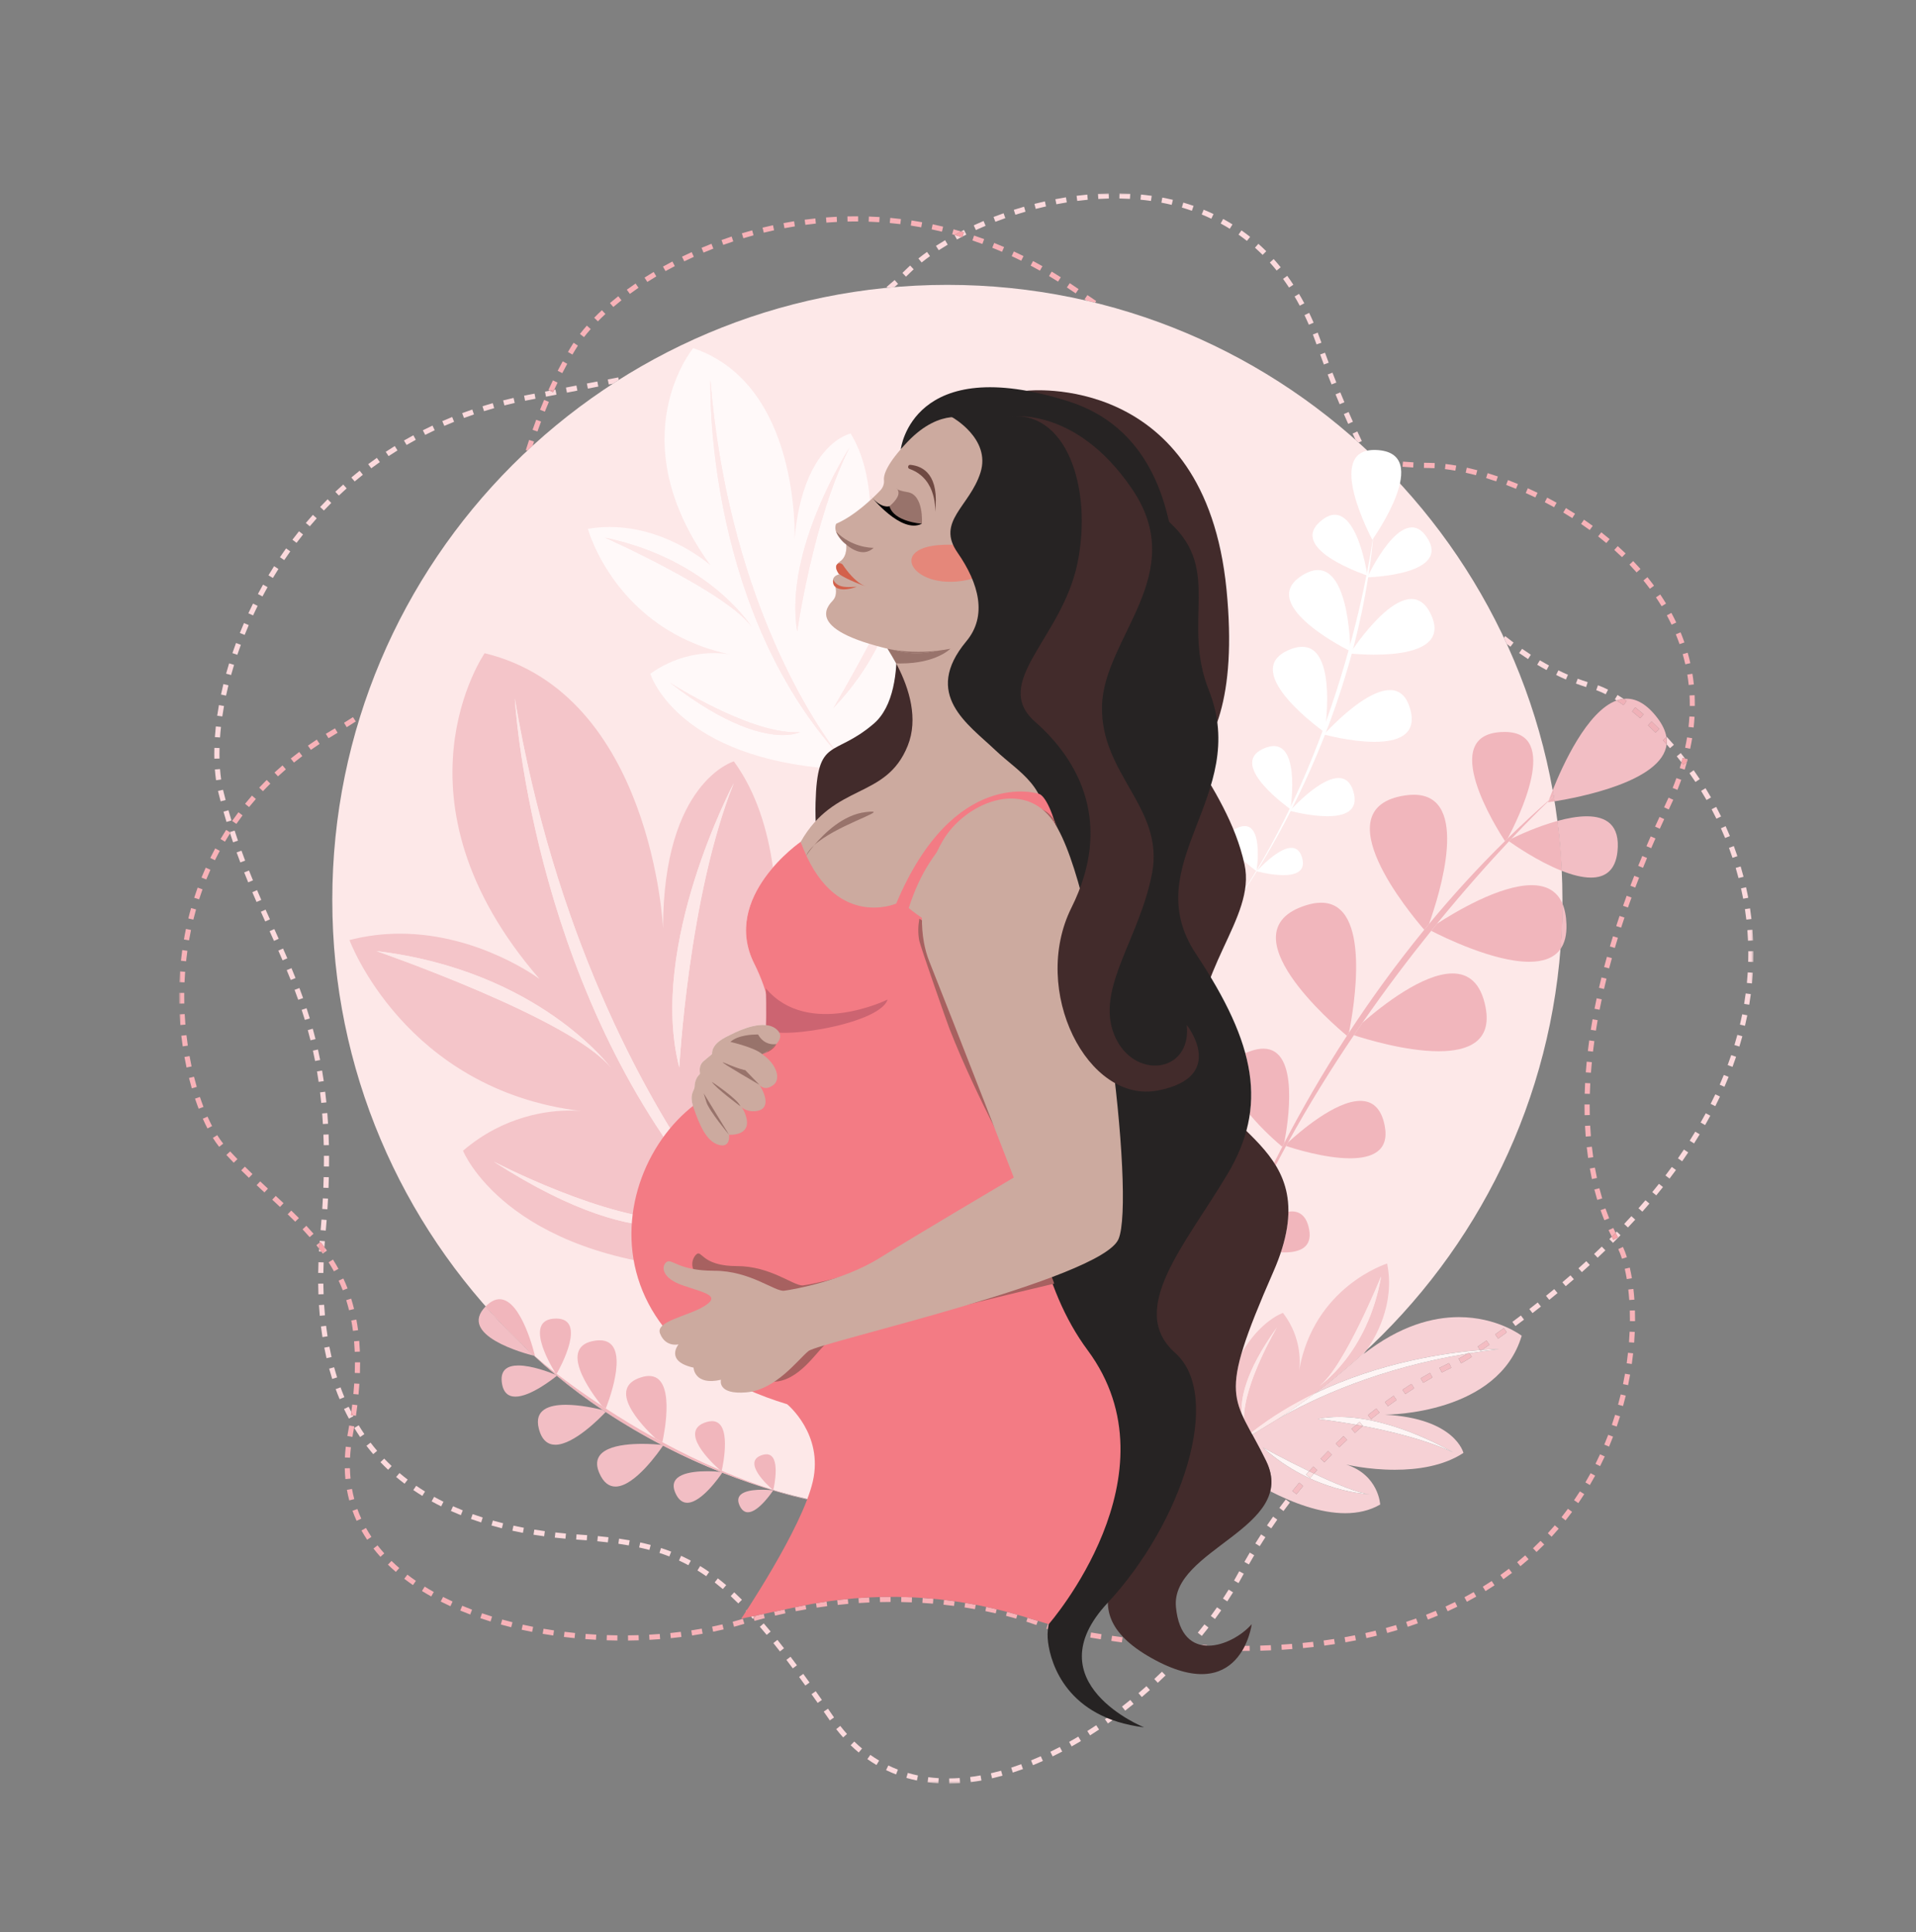 <svg width="703" height="709" viewBox="0 0 703 709" fill="none" xmlns="http://www.w3.org/2000/svg">
<rect x="0" y="0" width="703" height="709" fill="#808080" stroke="none"/>
<mask id="mask0_1_1658" style="mask-type:luminance" maskUnits="userSpaceOnUse" x="65" y="78" width="558" height="528">
<path d="M622.344 78.776H65.702V605.999H622.344V78.776Z" fill="white"/>
</mask>
<g mask="url(#mask0_1_1658)">
<path d="M455.692 605.814C456.636 605.811 457.586 605.8 458.526 605.79L458.496 603.892C457.918 603.903 457.326 603.906 456.738 603.913C456.427 604.539 456.082 605.178 455.692 605.814ZM462.445 605.705C463.754 605.67 465.074 605.619 466.367 605.561L466.281 603.667C465.002 603.725 463.693 603.773 462.393 603.817L462.445 605.705ZM470.281 605.356C471.591 605.274 472.911 605.178 474.2 605.076L474.046 603.188C472.771 603.287 471.461 603.38 470.169 603.462L470.281 605.356ZM478.105 604.73C479.411 604.607 480.717 604.467 482.006 604.32L481.787 602.436C480.512 602.583 479.212 602.723 477.923 602.846L478.105 604.73ZM442.914 603.845L442.925 603.646C442.128 603.616 441.328 603.574 440.521 603.533C441.297 603.718 442.097 603.821 442.914 603.845ZM485.904 603.824C487.203 603.646 488.513 603.455 489.788 603.26L489.494 601.386C488.229 601.581 486.933 601.773 485.644 601.947L485.904 603.824ZM411.629 602.651L411.885 600.771C410.613 600.593 409.318 600.412 408.029 600.22L407.752 602.094C409.044 602.285 410.347 602.474 411.629 602.651ZM493.658 602.614C494.947 602.381 496.247 602.138 497.519 601.885L497.143 600.029C495.888 600.278 494.602 600.521 493.33 600.747L493.658 602.614ZM230.443 601.957C231.746 601.94 233.069 601.916 234.369 601.875L234.311 599.981C233.022 600.019 231.715 600.049 230.423 600.063L230.443 601.957ZM226.518 601.95L226.539 600.056C225.253 600.042 223.944 600.008 222.655 599.967L222.593 601.865C223.896 601.909 225.219 601.937 226.518 601.95ZM238.294 601.701C239.6 601.629 240.916 601.544 242.216 601.444L242.069 599.554C240.783 599.656 239.48 599.742 238.195 599.807L238.294 601.701ZM218.668 601.687L218.774 599.793C217.481 599.721 216.175 599.636 214.89 599.536L214.743 601.424C216.045 601.523 217.362 601.615 218.668 601.687ZM403.878 601.499L404.168 599.632C402.9 599.43 401.604 599.218 400.325 599.003L400.011 600.873C401.293 601.089 402.599 601.297 403.878 601.499ZM246.127 601.092C247.43 600.962 248.743 600.808 250.035 600.651L249.799 598.767C248.524 598.931 247.225 599.078 245.936 599.208L246.127 601.092ZM210.821 601.078L211.012 599.191C209.723 599.061 208.417 598.918 207.138 598.757L206.909 600.641C208.198 600.802 209.518 600.949 210.821 601.078ZM501.358 601.075C502.641 600.784 503.926 600.484 505.181 600.172L504.726 598.336C503.485 598.644 502.217 598.942 500.945 599.222L501.358 601.075ZM202.998 600.114L203.275 598.241C201.996 598.049 200.7 597.847 199.435 597.632L199.114 599.495C200.399 599.718 201.702 599.923 202.998 600.114ZM253.926 600.111C255.226 599.913 256.528 599.697 257.804 599.471L257.472 597.601C256.214 597.827 254.921 598.042 253.643 598.237L253.926 600.111ZM508.983 599.184C510.248 598.839 511.52 598.477 512.761 598.1L512.218 596.285C510.99 596.654 509.735 597.013 508.484 597.355L508.983 599.184ZM195.247 598.788L195.612 596.928C194.337 596.678 193.055 596.415 191.807 596.134L191.397 597.988C192.665 598.265 193.957 598.538 195.247 598.788ZM261.667 598.726C262.956 598.459 264.249 598.172 265.507 597.875L265.069 596.032C263.828 596.322 262.553 596.606 261.278 596.87L261.667 598.726ZM384.488 597.796C384.559 597.205 384.655 596.593 384.785 595.953L384.529 595.878L383.947 597.622C384.125 597.68 384.306 597.741 384.488 597.796ZM187.567 597.081L188.029 595.245C186.764 594.927 185.498 594.596 184.271 594.25L183.762 596.08C185.009 596.425 186.288 596.763 187.567 597.081ZM516.512 596.921C517.76 596.514 519.005 596.086 520.229 595.645L519.589 593.864C518.382 594.295 517.152 594.722 515.924 595.126L516.512 596.921ZM269.326 596.904C270.379 596.616 271.429 596.319 272.455 596.008C272.674 595.943 272.889 595.881 273.105 595.816L272.561 593.997C272.345 594.066 272.13 594.127 271.911 594.196C270.903 594.497 269.867 594.794 268.827 595.071L269.326 596.904ZM380.255 596.264L380.798 594.75L377.03 593.611L376.586 595.03C377.851 595.43 379.085 595.847 380.255 596.264ZM179.987 594.972L180.541 593.16C179.306 592.777 178.062 592.366 176.855 591.956L176.236 593.748C177.463 594.165 178.725 594.579 179.987 594.972ZM276.842 594.746C278.09 594.401 279.355 594.066 280.599 593.744L280.206 592.195L277.59 592.746L276.551 593.683L276.842 594.746ZM523.915 594.274C525.135 593.796 526.363 593.303 527.556 592.794L526.824 591.05C525.641 591.549 524.431 592.038 523.227 592.507L523.915 594.274ZM372.866 593.908L373.273 592.483C372.011 592.12 370.756 591.768 369.491 591.436L369.118 592.896C370.383 593.218 371.642 593.556 372.866 593.908ZM284.381 592.825C285.639 592.527 286.918 592.24 288.18 591.97L287.882 590.571L284.046 591.385L284.381 592.825ZM172.533 592.411L173.203 590.636C171.989 590.178 170.779 589.699 169.603 589.204L168.871 590.954C170.068 591.453 171.299 591.946 172.533 592.411ZM365.34 591.983L365.686 590.476C364.41 590.171 363.138 589.881 361.859 589.607L361.545 591.166C362.813 591.423 364.092 591.696 365.34 591.983ZM531.163 591.218C532.357 590.671 533.55 590.106 534.712 589.529L533.875 587.829C532.729 588.393 531.55 588.954 530.37 589.491L531.163 591.218ZM291.989 591.197C293.254 590.954 294.543 590.725 295.815 590.503L295.555 588.968C294.673 589.142 293.797 589.32 292.919 589.505L291.712 589.761L291.989 591.197ZM357.722 590.441L358.009 588.831C356.72 588.585 355.431 588.356 354.142 588.14L353.889 589.809C355.168 590.004 356.457 590.216 357.722 590.441ZM299.654 589.884C300.937 589.693 302.232 589.511 303.508 589.347L303.286 587.655C301.997 587.843 300.697 588.048 299.415 588.27L299.654 589.884ZM165.26 589.368L166.05 587.651C164.874 587.104 163.701 586.54 162.566 585.962L161.708 587.651C162.863 588.236 164.057 588.817 165.26 589.368ZM350.039 589.262L350.265 587.549C348.966 587.364 347.666 587.197 346.367 587.046L346.183 588.807C347.465 588.94 348.764 589.094 350.039 589.262ZM307.371 588.889C308.654 588.746 309.96 588.619 311.239 588.503L311.081 586.708C309.782 586.834 308.479 586.974 307.18 587.132L307.371 588.889ZM342.309 588.431L342.462 586.636C341.156 586.516 339.85 586.41 338.544 586.318L338.431 588.151C339.72 588.229 341.023 588.328 342.309 588.431ZM315.116 588.205C316.405 588.12 317.711 588.048 319 587.99L318.918 586.13C317.609 586.195 316.299 586.273 314.996 586.369L315.116 588.205ZM334.547 587.949L334.626 586.092C333.316 586.034 332.007 585.993 330.694 585.962L330.659 587.833C331.949 587.863 333.258 587.894 334.547 587.949ZM322.888 587.857C324.177 587.822 325.483 587.809 326.772 587.805L326.768 585.925C325.459 585.932 324.146 585.945 322.84 585.983L322.888 587.857ZM538.217 587.733C539.373 587.118 540.532 586.482 541.66 585.829L540.72 584.184C539.609 584.824 538.467 585.456 537.325 586.065L538.217 587.733ZM158.231 585.791L159.154 584.136C158.022 583.504 156.9 582.844 155.827 582.17L154.825 583.781C155.923 584.461 157.068 585.145 158.231 585.791ZM545.042 583.822C546.16 583.131 547.278 582.42 548.358 581.699L547.315 580.119C546.245 580.83 545.148 581.528 544.05 582.205L545.042 583.822ZM151.519 581.617L152.596 580.057C151.522 579.319 150.472 578.553 149.477 577.784L148.322 579.285C149.348 580.078 150.421 580.857 151.519 581.617ZM551.607 579.469C552.673 578.71 553.737 577.92 554.773 577.127L553.624 575.623C552.608 576.406 551.555 577.175 550.506 577.924L551.607 579.469ZM145.248 576.782L146.489 575.349C145.508 574.505 144.554 573.629 143.651 572.747L142.331 574.108C143.258 575.014 144.243 575.917 145.248 576.782ZM557.86 574.682C558.872 573.855 559.884 572.997 560.862 572.132L559.611 570.709C558.647 571.557 557.655 572.402 556.657 573.216L557.86 574.682ZM139.582 571.243L140.991 569.978C140.129 569.017 139.302 568.029 138.522 567.037L137.032 568.203C137.835 569.229 138.69 570.255 139.582 571.243ZM563.769 569.478C564.723 568.583 565.67 567.653 566.589 566.723L565.235 565.389C564.336 566.305 563.406 567.215 562.473 568.101L563.769 569.478ZM134.703 564.972L136.279 563.922C135.572 562.852 134.901 561.755 134.283 560.654L132.628 561.577C133.271 562.719 133.965 563.864 134.703 564.972ZM569.301 563.864C570.19 562.903 571.065 561.908 571.913 560.917L570.477 559.683C569.636 560.66 568.774 561.635 567.906 562.585L569.301 563.864ZM130.836 558.031L132.563 557.245C132.033 556.089 131.551 554.899 131.123 553.706L129.339 554.342C129.786 555.59 130.289 556.828 130.836 558.031ZM574.419 557.877C575.236 556.851 576.04 555.802 576.816 554.745L575.295 553.62C574.532 554.656 573.739 555.689 572.939 556.698L574.419 557.877ZM579.104 551.538C579.842 550.461 580.574 549.357 581.275 548.249L579.678 547.233C578.987 548.317 578.269 549.405 577.541 550.464L579.104 551.538ZM128.155 550.547L129.981 550.058C129.656 548.837 129.38 547.579 129.147 546.327L127.287 546.662C127.523 547.972 127.817 549.275 128.155 550.547ZM583.33 544.891C583.993 543.763 584.649 542.607 585.272 541.458L583.61 540.556C582.991 541.687 582.355 542.819 581.702 543.927L583.33 544.891ZM126.737 542.727L128.62 542.542C128.497 541.284 128.419 540.002 128.385 538.716L126.494 538.757C126.528 540.091 126.603 541.424 126.737 542.727ZM587.094 537.964C587.679 536.795 588.25 535.598 588.797 534.411L587.074 533.618C586.537 534.791 585.973 535.967 585.402 537.116L587.094 537.964ZM128.432 534.876C128.497 533.615 128.603 532.326 128.75 531.04L126.866 530.825C126.713 532.148 126.607 533.481 126.545 534.784L128.432 534.876ZM590.383 530.801C590.886 529.597 591.378 528.37 591.843 527.142L590.076 526.469C589.614 527.676 589.132 528.883 588.633 530.069L590.383 530.801ZM129.311 527.235C129.335 527.094 129.359 526.958 129.386 526.817C129.605 525.658 129.803 524.503 129.992 523.374L128.121 523.063C127.937 524.174 127.735 525.327 127.523 526.472C127.499 526.616 127.472 526.759 127.448 526.903L129.311 527.235ZM593.191 523.436C593.611 522.205 594.025 520.943 594.415 519.692L592.602 519.138C592.223 520.365 591.816 521.607 591.399 522.824L593.191 523.436ZM130.6 519.494C130.792 518.177 130.966 516.871 131.123 515.596L129.239 515.363C129.13 516.266 129.01 517.182 128.884 518.102C129.096 518.516 129.311 518.926 129.533 519.333L130.6 519.494ZM595.516 515.91C595.864 514.652 596.196 513.366 596.504 512.094L594.657 511.65C594.356 512.905 594.028 514.17 593.69 515.408L595.516 515.91ZM131.544 511.684C131.67 510.361 131.78 509.041 131.862 507.762L129.971 507.636C129.892 508.898 129.78 510.197 129.66 511.506L131.544 511.684ZM597.365 508.251C597.629 506.969 597.878 505.666 598.104 504.381L596.24 504.056C596.015 505.321 595.769 506.607 595.505 507.868L597.365 508.251ZM132.064 503.827C132.111 502.538 132.129 501.245 132.129 500.001V499.885H130.238V500.001C130.238 501.228 130.214 502.493 130.169 503.765L132.064 503.827ZM598.723 500.49C598.911 499.191 599.078 497.878 599.215 496.578L597.331 496.373C597.194 497.645 597.03 498.941 596.849 500.22L598.723 500.49ZM130.159 496.021L132.053 495.946C131.995 494.616 131.913 493.289 131.804 492.01L129.916 492.168C130.022 493.422 130.101 494.718 130.159 496.021ZM599.584 492.653C599.687 491.337 599.762 490.013 599.82 488.714L597.926 488.636C597.868 489.911 597.793 491.214 597.697 492.509L599.584 492.653ZM129.503 488.331L131.383 488.082C131.205 486.765 130.993 485.445 130.754 484.177L128.891 484.533C129.123 485.767 129.332 487.049 129.503 488.331ZM599.919 484.772C599.919 484.502 599.919 484.235 599.919 483.965C599.919 482.915 599.906 481.855 599.872 480.826L597.981 480.884C598.012 481.893 598.029 482.936 598.029 483.965C598.029 484.228 598.029 484.491 598.022 484.755L599.919 484.772ZM128.073 480.771L129.91 480.313C129.595 479.024 129.229 477.742 128.843 476.501L127.034 477.072C127.414 478.275 127.762 479.517 128.073 480.771ZM597.789 477.014L599.677 476.88C599.584 475.547 599.461 474.224 599.311 472.948L597.434 473.164C597.577 474.412 597.697 475.711 597.789 477.014ZM125.765 473.448L127.53 472.76C127.055 471.529 126.531 470.302 125.974 469.115L124.254 469.916C124.794 471.071 125.3 472.254 125.765 473.448ZM596.89 469.345L598.76 469.027C598.535 467.679 598.271 466.373 597.984 465.136L596.138 465.566C596.418 466.766 596.671 468.035 596.89 469.345ZM122.524 466.486L124.186 465.577C123.56 464.435 122.883 463.286 122.175 462.164L120.572 463.173C121.262 464.264 121.915 465.378 122.524 466.486ZM595.122 461.874L596.924 461.296C596.483 459.925 596.001 458.66 595.478 457.538L593.762 458.338C594.247 459.388 594.705 460.578 595.122 461.874ZM118.421 459.976L119.96 458.875C119.659 458.458 119.351 458.034 119.033 457.613C118.995 458.184 118.961 458.755 118.931 459.316L117.895 459.258C118.072 459.497 118.25 459.737 118.421 459.976ZM117.098 458.195C117.146 457.459 117.2 456.718 117.252 455.979L116.093 456.906C116.438 457.33 116.773 457.764 117.098 458.195ZM113.617 453.941L115.046 452.697C114.219 451.746 113.33 450.765 112.4 449.777L111.022 451.069C111.931 452.044 112.803 453.011 113.617 453.941ZM591.375 453.787C591.843 453.312 592.319 452.84 592.78 452.365C592.49 451.773 592.209 451.178 591.936 450.577L590.209 451.373C590.585 452.187 590.975 452.997 591.375 453.787ZM108.321 448.279L109.668 446.942C108.793 446.067 107.876 445.161 106.868 444.19L105.555 445.554C106.553 446.515 107.459 447.407 108.321 448.279ZM588.653 447.732L590.411 447.028C589.942 445.848 589.484 444.631 589.053 443.41L587.265 444.032C587.703 445.284 588.168 446.532 588.653 447.732ZM102.734 442.863L104.037 441.482C102.99 440.504 101.961 439.54 101.175 438.811L99.886 440.196C100.665 440.928 101.698 441.885 102.734 442.863ZM586.048 440.275L587.867 439.728C587.498 438.51 587.152 437.259 586.824 436.004L584.991 436.473C585.32 437.751 585.675 439.034 586.048 440.275ZM97.024 437.536L98.313 436.151C97.174 435.088 96.292 434.267 95.461 433.488L94.162 434.866C94.996 435.649 95.879 436.473 97.024 437.536ZM584.085 432.633L585.935 432.229C585.665 430.988 585.412 429.709 585.186 428.434L583.323 428.766C583.552 430.065 583.812 431.368 584.085 432.633ZM91.324 432.168L92.637 430.8C91.652 429.846 90.739 428.961 89.854 428.079L88.517 429.426C89.413 430.311 90.329 431.21 91.324 432.168ZM85.754 426.636L87.122 425.316C86.202 424.372 85.303 423.425 84.448 422.495L83.053 423.784C83.925 424.724 84.831 425.682 85.754 426.636ZM582.694 424.875L584.567 424.605C584.386 423.343 584.219 422.047 584.078 420.758L582.194 420.963C582.338 422.28 582.506 423.593 582.694 424.875ZM80.417 420.806L81.897 419.626C81.169 418.71 80.431 417.667 79.709 416.515L78.106 417.524C78.861 418.73 79.644 419.838 80.417 420.806ZM581.815 417.048L583.709 416.894C583.603 415.626 583.518 414.32 583.453 413.02L581.562 413.123C581.63 414.436 581.716 415.752 581.815 417.048ZM76.129 414.06L77.811 413.188C77.244 412.097 76.683 410.928 76.14 409.714L74.409 410.487C74.967 411.731 75.545 412.935 76.129 414.06ZM581.415 409.188L583.306 409.143C583.282 408.008 583.268 406.845 583.268 405.697C583.268 405.553 583.268 405.403 583.268 405.259L581.377 405.256C581.377 405.403 581.377 405.546 581.377 405.697C581.377 406.863 581.384 408.035 581.415 409.188ZM72.895 406.832L74.662 406.148C74.208 404.979 73.773 403.751 73.356 402.51L71.558 403.112C71.985 404.384 72.433 405.628 72.895 406.832ZM583.33 401.378C583.364 400.096 583.419 398.79 583.484 397.491L581.593 397.395C581.524 398.708 581.473 400.024 581.439 401.323L583.33 401.378ZM70.378 399.344L72.194 398.817C71.842 397.593 71.496 396.335 71.178 395.077L69.342 395.538C69.664 396.824 70.016 398.103 70.378 399.344ZM583.733 393.61C583.829 392.334 583.942 391.032 584.065 389.739L582.181 389.555C582.051 390.861 581.941 392.177 581.842 393.473L583.733 393.61ZM68.446 391.699L70.296 391.302C70.029 390.05 69.773 388.768 69.544 387.493L67.68 387.835C67.913 389.127 68.169 390.433 68.446 391.699ZM584.482 385.872C584.636 384.6 584.796 383.301 584.981 382.015L583.101 381.756C582.919 383.055 582.752 384.364 582.601 385.65L584.482 385.872ZM67.041 383.947L68.915 383.67C68.73 382.402 68.556 381.102 68.409 379.82L66.528 380.039C66.679 381.345 66.85 382.658 67.041 383.947ZM585.552 378.165C585.75 376.9 585.969 375.604 586.192 374.329L584.328 374.001C584.099 375.29 583.884 376.589 583.675 377.868L585.552 378.165ZM66.142 376.117L68.029 375.96C67.92 374.681 67.834 373.375 67.766 372.093L65.872 372.189C65.94 373.495 66.032 374.815 66.142 376.117ZM586.906 370.506C587.156 369.245 587.416 367.959 587.689 366.691L585.832 366.297C585.559 367.576 585.296 368.869 585.046 370.141L586.906 370.506ZM65.728 368.253L67.622 368.212C67.602 367.351 67.595 366.472 67.595 365.61C67.595 365.183 67.598 364.762 67.602 364.331L65.704 364.311C65.701 364.749 65.701 365.179 65.701 365.61C65.701 366.489 65.711 367.375 65.728 368.253ZM588.534 362.889C588.821 361.641 589.125 360.365 589.436 359.1L587.597 358.645C587.286 359.921 586.978 361.206 586.687 362.461L588.534 362.889ZM67.704 360.458C67.756 359.168 67.834 357.862 67.93 356.584L66.039 356.44C65.94 357.743 65.862 359.066 65.81 360.375L67.704 360.458ZM590.401 355.329C590.732 354.091 591.074 352.826 591.423 351.568L589.6 351.062C589.245 352.323 588.899 353.599 588.571 354.843L590.401 355.329ZM68.275 352.72C68.412 351.434 68.573 350.142 68.754 348.87L66.874 348.607C66.692 349.903 66.528 351.215 66.391 352.518L68.275 352.72ZM592.5 347.824C592.866 346.593 593.245 345.341 593.628 344.1L591.816 343.539C591.433 344.787 591.047 346.053 590.684 347.287L592.5 347.824ZM69.353 345.04C69.575 343.769 69.817 342.486 70.081 341.235L68.228 340.842C67.957 342.12 67.708 343.42 67.489 344.716L69.353 345.04ZM594.808 340.384C595.204 339.163 595.615 337.915 596.032 336.684L594.237 336.079C593.82 337.317 593.403 338.568 593.003 339.799L594.808 340.384ZM70.942 337.45C71.25 336.202 71.582 334.94 71.93 333.702L70.112 333.19C69.749 334.444 69.414 335.727 69.103 337.002L70.942 337.45ZM597.307 333.002C597.735 331.791 598.176 330.557 598.62 329.336L596.842 328.683C596.394 329.911 595.946 331.152 595.519 332.369L597.307 333.002ZM73.052 329.996C73.445 328.769 73.869 327.538 74.303 326.331L72.525 325.681C72.081 326.915 71.65 328.167 71.25 329.418L73.052 329.996ZM599.988 325.681C600.443 324.481 600.918 323.253 601.393 322.043L599.629 321.352C599.15 322.566 598.675 323.797 598.213 325.011L599.988 325.681ZM75.688 322.71C76.174 321.517 76.687 320.32 77.21 319.147L75.48 318.371C74.946 319.564 74.43 320.785 73.934 322.002L75.688 322.71ZM602.836 318.426C603.318 317.232 603.817 316.019 604.317 314.818L602.573 314.09C602.067 315.294 601.564 316.511 601.075 317.714L602.836 318.426ZM78.854 315.646C79.422 314.49 80.024 313.334 80.632 312.203L78.964 311.3C78.345 312.452 77.736 313.632 77.155 314.805L78.854 315.646ZM605.842 311.228C606.348 310.045 606.871 308.842 607.397 307.652L605.664 306.889C605.137 308.079 604.607 309.293 604.101 310.483L605.842 311.228ZM82.54 308.831C83.142 307.806 83.775 306.776 84.417 305.768C84.37 305.631 84.322 305.491 84.277 305.347L82.975 304.51C82.267 305.611 81.569 306.742 80.906 307.867L82.54 308.831ZM608.991 304.096C609.521 302.923 610.068 301.733 610.618 300.554L608.898 299.753C608.348 300.937 607.801 302.137 607.264 303.316L608.991 304.096ZM86.719 302.318C87.457 301.261 88.219 300.208 88.996 299.182L87.481 298.04C86.695 299.08 85.915 300.16 85.166 301.234L86.719 302.318ZM612.276 297.025C612.396 296.775 612.512 296.533 612.632 296.283C613.083 295.343 613.518 294.392 613.935 293.459L612.205 292.686C611.798 293.606 611.363 294.543 610.922 295.466C610.806 295.712 610.686 295.962 610.567 296.211L612.276 297.025ZM91.379 296.133C92.189 295.138 93.03 294.139 93.878 293.175L92.453 291.924C91.587 292.912 90.736 293.924 89.912 294.936L91.379 296.133ZM96.484 290.31C97.359 289.373 98.272 288.443 99.192 287.537L97.858 286.186C96.925 287.113 95.998 288.06 95.102 289.004L96.484 290.31ZM615.473 289.824C615.969 288.597 616.438 287.356 616.875 286.138L615.09 285.502C614.666 286.699 614.201 287.916 613.716 289.12L615.473 289.824ZM101.995 284.863C102.936 283.991 103.907 283.123 104.885 282.285L103.647 280.852C102.655 281.704 101.664 282.586 100.71 283.468L101.995 284.863ZM618.127 282.394C618.424 281.444 618.701 280.49 618.961 279.546L617.597 280.572C617.381 280.285 617.166 280.001 616.947 279.714C616.745 280.418 616.533 281.129 616.318 281.83L618.127 282.394ZM107.866 279.806C108.865 279.006 109.894 278.206 110.923 277.426L109.788 275.912C108.738 276.705 107.688 277.515 106.676 278.329L107.866 279.806ZM619.022 279.317C619.087 279.078 619.156 278.838 619.217 278.599L618.287 278.353C618.537 278.674 618.783 278.996 619.022 279.317ZM114.065 275.146C115.108 274.414 116.188 273.679 117.272 272.964L116.226 271.381C115.128 272.106 114.034 272.851 112.971 273.597L114.065 275.146ZM620.137 274.752C620.417 273.46 620.66 272.154 620.876 270.868L619.009 270.557C618.797 271.815 618.557 273.091 618.284 274.356L620.137 274.752ZM120.541 270.879C121.228 270.455 121.936 270.027 122.64 269.613C123.057 269.364 123.468 269.121 123.875 268.872L122.904 267.247C122.497 267.49 122.083 267.736 121.669 267.979C120.962 268.4 120.243 268.837 119.543 269.268L120.541 270.879ZM621.419 266.95C621.566 265.634 621.683 264.307 621.765 263.008L619.87 262.891C619.795 264.163 619.682 265.459 619.539 266.738L621.419 266.95ZM127.222 266.83C128.337 266.133 129.455 265.425 130.535 264.724L129.509 263.138C128.432 263.828 127.331 264.529 126.224 265.216L127.222 266.83ZM621.895 259.048C621.895 258.915 621.895 258.775 621.895 258.641C621.895 257.458 621.864 256.262 621.806 255.089L619.915 255.185C619.97 256.327 620 257.489 620 258.641C620 258.775 620 258.905 620 259.038L621.895 259.048ZM619.611 251.345L621.494 251.143C621.358 249.834 621.173 248.517 620.958 247.221L619.094 247.529C619.299 248.791 619.474 250.069 619.611 251.345ZM618.356 243.751L620.202 243.334C619.915 242.055 619.587 240.766 619.224 239.501L617.402 240.021C617.757 241.255 618.072 242.51 618.356 243.751ZM616.243 236.348L618.031 235.726C617.603 234.488 617.128 233.247 616.629 232.026L614.875 232.745C615.364 233.934 615.819 235.145 616.243 236.348ZM613.319 229.223L615.029 228.412C614.472 227.233 613.873 226.046 613.247 224.887L611.579 225.79C612.191 226.922 612.776 228.074 613.319 229.223ZM609.664 222.446L611.285 221.465C610.615 220.347 609.897 219.232 609.162 218.134L607.589 219.191C608.31 220.261 609.008 221.355 609.664 222.446ZM605.359 216.038L606.881 214.91C606.108 213.867 605.294 212.818 604.46 211.792L602.99 212.985C603.804 213.987 604.6 215.016 605.359 216.038ZM600.487 210.031L601.906 208.776C601.048 207.802 600.145 206.824 599.236 205.87L597.865 207.179C598.76 208.113 599.643 209.074 600.487 210.031ZM595.133 204.434L596.449 203.069C595.516 202.17 594.548 201.264 593.57 200.382L592.298 201.791C593.262 202.659 594.216 203.545 595.133 204.434ZM589.375 199.254L590.592 197.804C589.597 196.963 588.564 196.135 587.532 195.325L586.366 196.816C587.381 197.609 588.397 198.43 589.375 199.254ZM583.278 194.481L584.396 192.952C583.347 192.183 582.266 191.42 581.182 190.685L580.116 192.248C581.179 192.976 582.242 193.728 583.278 194.481ZM576.881 190.107L577.9 188.507C576.802 187.806 575.671 187.112 574.549 186.435L573.578 188.066C574.686 188.726 575.797 189.413 576.881 190.107ZM570.214 186.121L571.137 184.466C569.995 183.83 568.832 183.201 567.673 182.595L566.795 184.278C567.94 184.873 569.092 185.492 570.214 186.121ZM563.324 182.534L564.148 180.828C562.968 180.257 561.772 179.696 560.578 179.163L559.806 180.896C560.975 181.416 562.165 181.973 563.324 182.534ZM556.236 179.354L556.958 177.607C555.747 177.104 554.509 176.615 553.292 176.157L552.625 177.932C553.826 178.383 555.043 178.862 556.236 179.354ZM548.974 176.619L549.582 174.827C548.331 174.4 547.069 173.993 545.828 173.613L545.278 175.425C546.495 175.795 547.743 176.198 548.974 176.619ZM541.547 174.366L542.033 172.533C540.737 172.194 539.448 171.876 538.193 171.599L537.783 173.449C539.014 173.723 540.282 174.03 541.547 174.366ZM533.984 172.697L534.312 170.827C532.979 170.598 531.659 170.399 530.391 170.249L530.165 172.133C531.403 172.28 532.685 172.468 533.984 172.697ZM526.329 171.794L526.431 169.904C525.737 169.862 525.05 169.839 524.383 169.835C523.747 169.825 523.115 169.815 522.496 169.801L522.448 171.695C523.077 171.709 523.716 171.723 524.366 171.729C524.999 171.74 525.665 171.757 526.329 171.794ZM518.523 171.541L518.622 169.647C517.316 169.582 516.016 169.49 514.765 169.38L514.597 171.268C515.873 171.377 517.189 171.469 518.523 171.541ZM510.686 170.851L510.918 168.973C509.636 168.809 508.351 168.621 507.099 168.413L506.791 170.249C506.802 170.256 506.822 170.276 506.832 170.29C508.091 170.502 509.387 170.69 510.686 170.851ZM193.496 165.335C194.139 164.73 194.788 164.132 195.438 163.537C195.606 163.024 195.773 162.522 195.937 162.022L194.139 161.427C193.742 162.621 193.335 163.872 192.928 165.151L193.496 165.335ZM197.192 158.34C197.63 157.099 198.074 155.871 198.515 154.688L196.737 154.025C196.293 155.218 195.845 156.459 195.404 157.718L197.192 158.34ZM199.91 151.057C200.389 149.85 200.885 148.643 201.384 147.467L199.637 146.728C199.134 147.918 198.632 149.139 198.146 150.363L199.91 151.057ZM201.709 143.354L203.333 143.039C203.74 142.147 204.157 141.258 204.581 140.393L202.875 139.569C202.314 140.738 201.75 141.935 201.21 143.128L201.709 143.354ZM206.304 136.915C206.899 135.77 207.508 134.614 208.127 133.489L206.465 132.576C205.836 133.722 205.217 134.888 204.622 136.054L206.304 136.915ZM210.031 130.104C210.349 129.554 210.677 129 211.002 128.463C211.323 127.919 211.672 127.362 212.038 126.815L210.455 125.769C210.079 126.34 209.713 126.921 209.371 127.492C209.046 128.039 208.715 128.593 208.393 129.154L210.031 130.104ZM214.278 123.7C215.037 122.715 215.864 121.724 216.736 120.736L215.31 119.481C214.414 120.496 213.563 121.529 212.78 122.538L214.278 123.7ZM219.362 117.908C220.244 117.012 221.178 116.106 222.138 115.214L220.842 113.826C219.865 114.735 218.911 115.665 218.011 116.581L219.362 117.908ZM225.028 112.639C225.985 111.822 226.997 110.991 228.023 110.184L226.85 108.693C225.804 109.521 224.778 110.362 223.797 111.203L225.028 112.639ZM401.806 111.077L402.223 110.458L398.985 108.273L397.925 109.839L398.629 110.314C399.689 110.564 400.753 110.817 401.806 111.077ZM231.107 107.835C232.136 107.083 233.199 106.327 234.27 105.592L233.199 104.03C232.112 104.775 231.035 105.541 229.982 106.307L231.107 107.835ZM394.684 107.654L395.747 106.081L392.509 103.896L391.449 105.462L394.684 107.654ZM237.508 103.455C238.588 102.768 239.696 102.084 240.81 101.417L239.839 99.787C238.711 100.463 237.579 101.158 236.489 101.859L237.508 103.455ZM388.204 103.336L389.22 101.739C388.119 101.034 386.99 100.334 385.879 99.663L384.901 101.288C385.999 101.951 387.11 102.642 388.204 103.336ZM244.175 99.475C245.296 98.853 246.445 98.231 247.594 97.636L246.715 95.954C245.556 96.562 244.387 97.188 243.252 97.824L244.175 99.475ZM381.55 99.322L382.484 97.677C381.345 97.031 380.183 96.388 379.037 95.779L378.148 97.455C379.28 98.056 380.426 98.686 381.55 99.322ZM251.061 95.885C252.213 95.325 253.4 94.767 254.573 94.237L253.793 92.51C252.603 93.054 251.4 93.615 250.23 94.183L251.061 95.885ZM374.695 95.67L375.543 93.974C374.374 93.393 373.18 92.818 372.001 92.268L371.201 93.984C372.367 94.524 373.539 95.095 374.695 95.67ZM258.135 92.685C259.318 92.179 260.532 91.69 261.732 91.222L261.045 89.457C259.828 89.932 258.604 90.432 257.4 90.934L258.135 92.685ZM367.658 92.391L368.411 90.654C367.21 90.134 365.986 89.625 364.779 89.146L364.075 90.903C365.268 91.379 366.475 91.881 367.658 92.391ZM265.37 89.854C266.581 89.42 267.815 88.996 269.043 88.589L268.448 86.79C267.206 87.201 265.958 87.631 264.731 88.072L265.37 89.854ZM360.451 89.515L361.104 87.737C359.876 87.279 358.628 86.845 357.394 86.431L356.789 88.23C358.006 88.637 359.237 89.067 360.451 89.515ZM272.749 87.419C273.98 87.047 275.238 86.688 276.483 86.346L275.98 84.52C274.725 84.865 273.45 85.228 272.202 85.607L272.749 87.419ZM353.093 87.047L353.175 86.766C353.048 86.835 352.929 86.896 352.805 86.961C352.901 86.989 352.997 87.016 353.093 87.047ZM350.214 86.206L350.207 86.192C350.993 85.764 351.8 85.344 352.617 84.927C351.698 84.653 350.778 84.393 349.862 84.147L349.362 85.973C349.646 86.048 349.93 86.13 350.214 86.206ZM280.24 85.371C281.492 85.067 282.767 84.773 284.022 84.499L283.625 82.65C282.347 82.927 281.054 83.224 279.789 83.532L280.24 85.371ZM345.605 85.009L346.046 83.169C344.781 82.862 343.488 82.567 342.206 82.301L341.82 84.151C343.081 84.417 344.353 84.708 345.605 85.009ZM287.834 83.73C289.099 83.487 290.382 83.269 291.654 83.063L291.356 81.186C290.067 81.398 288.764 81.624 287.479 81.87L287.834 83.73ZM338.007 83.409L338.349 81.542C337.064 81.309 335.757 81.091 334.465 80.896L334.178 82.769C335.453 82.961 336.742 83.176 338.007 83.409ZM295.497 82.496C296.779 82.325 298.071 82.171 299.35 82.038L299.155 80.154C297.856 80.287 296.543 80.444 295.247 80.619L295.497 82.496ZM330.335 82.246L330.564 80.369C329.271 80.208 327.952 80.065 326.649 79.945L326.478 81.836C327.76 81.956 329.059 82.092 330.335 82.246ZM303.221 81.682C304.503 81.579 305.809 81.501 307.091 81.432L307.002 79.538C305.696 79.606 304.376 79.692 303.07 79.791L303.221 81.682ZM322.607 81.531L322.727 79.644C321.424 79.559 320.101 79.497 318.798 79.449L318.73 81.34C320.019 81.388 321.325 81.453 322.607 81.531ZM310.968 81.292C311.97 81.275 312.979 81.258 313.971 81.258H313.981C314.271 81.258 314.559 81.265 314.849 81.265L314.863 79.371C314.624 79.367 314.377 79.367 314.138 79.367C314.08 79.367 314.029 79.367 313.971 79.367C312.965 79.367 311.943 79.374 310.931 79.401L310.968 81.292Z" fill="#F8B2B8"/>
</g>
<mask id="mask1_1_1658" style="mask-type:luminance" maskUnits="userSpaceOnUse" x="77" y="70" width="567" height="585">
<path d="M643.369 70.927H77.903V654.446H643.369V70.927Z" fill="white"/>
</mask>
<g mask="url(#mask1_1_1658)">
<path d="M348.288 654.454C349.587 654.444 350.924 654.392 352.25 654.3L352.124 652.406C350.828 652.498 349.536 652.549 348.274 652.556L348.288 654.454ZM344.308 654.351L344.424 652.46C343.135 652.382 341.846 652.262 340.594 652.098L340.352 653.979C341.644 654.146 342.981 654.273 344.308 654.351ZM356.196 653.917C357.485 653.753 358.805 653.551 360.111 653.319L359.776 651.448C358.501 651.684 357.218 651.879 355.96 652.036L356.196 653.917ZM336.42 653.319L336.803 651.462C335.551 651.202 334.296 650.891 333.083 650.535L332.553 652.358C333.818 652.724 335.117 653.049 336.42 653.319ZM363.992 652.522C365.25 652.228 366.539 651.903 367.825 651.547L367.315 649.722C366.06 650.067 364.799 650.388 363.564 650.672L363.992 652.522ZM328.774 651.089L329.451 649.315C328.261 648.863 327.078 648.351 325.936 647.8L325.112 649.51C326.302 650.081 327.533 650.614 328.774 651.089ZM371.606 650.409C372.837 650.009 374.099 649.578 375.34 649.123L374.69 647.339C373.466 647.79 372.235 648.21 371.025 648.604L371.606 650.409ZM379.023 647.698C380.226 647.205 381.447 646.682 382.65 646.142L381.874 644.415C380.691 644.942 379.488 645.461 378.308 645.94L379.023 647.698ZM321.594 647.633L322.558 645.998C321.464 645.355 320.38 644.654 319.337 643.916L318.243 645.465C319.331 646.231 320.459 646.962 321.594 647.633ZM386.22 644.473C387.386 643.906 388.569 643.307 389.738 642.695L388.863 641.016C387.707 641.622 386.541 642.21 385.392 642.767L386.22 644.473ZM315.081 643.041L316.294 641.581C315.32 640.777 314.363 639.915 313.436 639.016L312.12 640.38C313.077 641.307 314.072 642.206 315.081 643.041ZM393.205 640.811C394.33 640.179 395.476 639.512 396.614 638.835L395.64 637.211C394.522 637.878 393.393 638.534 392.275 639.156L393.205 640.811ZM309.36 637.512L310.772 636.247C309.931 635.306 309.104 634.315 308.304 633.293L306.813 634.462C307.637 635.518 308.495 636.544 309.36 637.512ZM399.965 636.763C401.063 636.069 402.167 635.344 403.261 634.616L402.208 633.039C401.127 633.764 400.03 634.479 398.946 635.166L399.965 636.763ZM406.506 632.383C407.08 631.976 407.658 631.562 408.226 631.152C407.504 630.885 406.803 630.619 406.123 630.332C405.887 630.499 405.648 630.667 405.415 630.834L406.506 632.383ZM304.467 631.272L306.02 630.181L306.013 630.178C305.264 629.083 304.526 628.017 303.797 626.967L302.238 628.047C302.966 629.094 303.702 630.157 304.45 631.241L304.467 631.272ZM412.838 627.685C413.867 626.885 414.903 626.054 415.919 625.227L414.722 623.76C413.717 624.577 412.691 625.394 411.672 626.188L412.838 627.685ZM300.009 624.84L301.558 623.76C300.795 622.669 300.04 621.592 299.301 620.556L297.759 621.65C298.491 622.69 299.25 623.763 300.009 624.84ZM418.945 622.7C419.936 621.855 420.935 620.984 421.906 620.112L420.648 618.699C419.683 619.558 418.695 620.423 417.714 621.26L418.945 622.7ZM295.485 618.477L297.024 617.369C296.248 616.279 295.472 615.215 294.73 614.196L293.198 615.311C293.943 616.327 294.709 617.393 295.485 618.477ZM424.816 617.458C425.769 616.569 426.73 615.656 427.66 614.75L426.337 613.39C425.417 614.292 424.467 615.191 423.523 616.074L424.816 617.458ZM290.883 612.172L292.405 611.041C291.611 609.97 290.818 608.917 290.049 607.905L288.544 609.051C289.307 610.059 290.093 611.109 290.883 612.172ZM286.168 605.96L287.662 604.794C286.842 603.744 286.028 602.708 285.231 601.716L283.758 602.899C284.544 603.884 285.351 604.913 286.168 605.96ZM440.951 600.274C441.785 599.251 442.609 598.219 443.406 597.193L441.915 596.03C441.122 597.042 440.308 598.068 439.484 599.07L440.951 600.274ZM281.299 599.877L282.759 598.667C281.908 597.637 281.053 596.625 280.229 595.668L278.789 596.899C279.61 597.853 280.455 598.855 281.299 599.877ZM445.785 594.057C446.568 592.991 447.344 591.917 448.086 590.854L446.534 589.77C445.802 590.82 445.033 591.879 444.264 592.929L445.785 594.057ZM276.232 593.979L276.553 593.688L276.365 593.011L275.517 593.192C275.757 593.452 275.993 593.716 276.232 593.979ZM273.729 591.257C273.869 591.045 274.016 590.816 274.17 590.58L273.599 591.124C273.644 591.165 273.685 591.213 273.729 591.257ZM270.891 588.341L272.228 587C271.284 586.057 270.327 585.133 269.39 584.268L268.101 585.657C269.021 586.511 269.961 587.411 270.891 588.341ZM450.299 587.595C451.027 586.491 451.742 585.373 452.422 584.272L450.805 583.273C450.135 584.364 449.434 585.465 448.716 586.552L450.299 587.595ZM265.215 583.079L266.45 581.639C265.427 580.767 264.402 579.929 263.389 579.143L262.224 580.637C263.212 581.407 264.22 582.231 265.215 583.079ZM454.439 580.883C455.01 579.895 455.564 578.893 456.091 577.916C456.18 577.751 456.265 577.594 456.347 577.437L454.682 576.534C454.597 576.698 454.511 576.856 454.426 577.013C453.902 577.984 453.355 578.965 452.795 579.94L454.439 580.883ZM259.122 578.35L260.206 576.794C259.116 576.032 258.001 575.303 256.9 574.623L255.901 576.233C256.975 576.9 258.059 577.608 259.122 578.35ZM252.571 574.315L253.467 572.647C252.308 572.024 251.111 571.429 249.915 570.879L249.125 572.599C250.284 573.136 251.446 573.71 252.571 574.315ZM458.235 574.031C458.874 572.9 459.53 571.768 460.187 570.664L458.556 569.692C457.896 570.814 457.229 571.963 456.587 573.098L458.235 574.031ZM245.582 571.105L246.273 569.34C245.059 568.868 243.808 568.424 242.543 568.01L241.958 569.819C243.186 570.212 244.41 570.646 245.582 571.105ZM238.259 568.725L238.747 566.896C237.51 566.564 236.221 566.253 234.915 565.966L234.504 567.815C235.786 568.099 237.052 568.4 238.259 568.725ZM462.204 567.33C462.885 566.232 463.586 565.124 464.29 564.041L462.697 563.011C461.989 564.106 461.278 565.227 460.594 566.335L462.204 567.33ZM230.709 567.063L231.044 565.196C229.8 564.977 228.49 564.765 227.156 564.571L226.883 566.444C228.199 566.636 229.488 566.848 230.709 567.063ZM223.03 565.942L223.255 564.058C222.004 563.907 220.691 563.767 219.351 563.641L219.166 565.524C220.499 565.651 221.799 565.791 223.03 565.942ZM215.289 565.183L215.442 563.295C214.331 563.206 213.158 563.121 211.962 563.039L211.527 563.011L211.398 564.906L211.835 564.933C213.022 565.012 214.188 565.097 215.289 565.183ZM207.476 564.588L207.65 562.7C206.351 562.581 205.041 562.451 203.773 562.307L203.561 564.191C204.846 564.335 206.163 564.468 207.476 564.588ZM199.653 563.705L199.909 561.828C198.613 561.651 197.321 561.459 196.056 561.251L195.751 563.128C197.034 563.333 198.347 563.528 199.653 563.705ZM191.864 562.444L192.216 560.587C190.93 560.341 189.645 560.081 188.4 559.808L187.997 561.664C189.262 561.938 190.568 562.201 191.864 562.444ZM466.437 560.796C467.165 559.722 467.907 558.645 468.649 557.595L467.104 556.498C466.355 557.561 465.603 558.649 464.868 559.732L466.437 560.796ZM184.147 560.768L184.605 558.932C183.34 558.614 182.071 558.279 180.84 557.934L180.327 559.756C181.579 560.112 182.865 560.45 184.147 560.768ZM176.542 558.625L177.11 556.819C175.869 556.426 174.635 556.009 173.424 555.575L172.792 557.359C174.016 557.801 175.277 558.221 176.542 558.625ZM169.089 555.961L169.793 554.2C168.589 553.715 167.386 553.209 166.217 552.685L165.444 554.419C166.634 554.949 167.861 555.465 169.089 555.961ZM470.933 554.436C471.699 553.393 472.486 552.35 473.272 551.325L471.771 550.172C470.974 551.205 470.181 552.258 469.402 553.308L470.933 554.436ZM161.871 552.73L162.712 551.031C161.553 550.456 160.397 549.848 159.286 549.229L158.366 550.887C159.505 551.52 160.684 552.138 161.871 552.73ZM154.954 548.89L155.945 547.276C154.848 546.596 153.76 545.888 152.711 545.17L151.641 546.733C152.714 547.471 153.825 548.193 154.954 548.89ZM148.437 544.421L149.586 542.91C148.563 542.134 147.551 541.32 146.58 540.496L145.353 541.942C146.348 542.787 147.387 543.621 148.437 544.421ZM142.399 539.299L143.698 537.925C142.764 537.043 141.845 536.126 140.963 535.203L139.591 536.509C140.498 537.46 141.441 538.4 142.399 539.299ZM136.938 533.572L138.378 532.341C137.547 531.367 136.733 530.362 135.953 529.339L134.452 530.495C135.249 531.534 136.087 532.574 136.938 533.572ZM132.127 527.284L133.693 526.214C132.975 525.165 132.271 524.07 131.604 522.973L129.984 523.958C130.671 525.082 131.392 526.204 132.127 527.284ZM128.021 520.525L129.683 519.625C129.635 519.53 129.583 519.434 129.536 519.338L128.729 519.225C128.78 518.849 128.835 518.477 128.886 518.107C128.561 517.471 128.243 516.829 127.939 516.186L126.226 517C126.797 518.189 127.395 519.379 128.021 520.525ZM124.612 513.389L126.356 512.657C125.867 511.481 125.388 510.274 124.947 509.06L123.169 509.713C123.62 510.954 124.109 512.192 124.612 513.389ZM121.89 505.973L123.692 505.398C123.306 504.191 122.94 502.94 122.598 501.689L120.769 502.188C121.118 503.466 121.497 504.738 121.89 505.973ZM119.805 498.362L121.654 497.934C121.367 496.697 121.094 495.425 120.848 494.142L118.987 494.501C119.237 495.801 119.517 497.1 119.805 498.362ZM118.307 490.621L120.181 490.327C119.986 489.072 119.805 487.776 119.644 486.483L117.763 486.716C117.924 488.032 118.112 489.345 118.307 490.621ZM556.037 486.555C557.086 485.779 558.139 484.986 559.175 484.206L558.03 482.692C557.001 483.471 555.951 484.264 554.908 485.034L556.037 486.555ZM117.339 482.801L119.23 482.627C119.114 481.358 119.008 480.055 118.926 478.756L117.039 478.876C117.121 480.192 117.227 481.512 117.339 482.801ZM562.287 481.82C563.326 481.016 564.362 480.202 565.378 479.402L564.205 477.915C563.193 478.712 562.16 479.522 561.128 480.322L562.287 481.82ZM568.441 476.951C569.457 476.127 570.479 475.289 571.474 474.465L570.267 473.008C569.276 473.826 568.26 474.657 567.248 475.477L568.441 476.951ZM116.84 474.944L118.734 474.875C118.687 473.6 118.659 472.294 118.642 470.988L116.751 471.008C116.765 472.328 116.792 473.648 116.84 474.944ZM574.48 471.942C575.478 471.101 576.48 470.236 577.458 469.388L576.217 467.955C575.239 468.803 574.247 469.658 573.252 470.499L574.48 471.942ZM118.652 467.097C118.666 465.821 118.7 464.512 118.748 463.209L116.857 463.141C116.81 464.454 116.775 465.777 116.762 467.073L118.652 467.097ZM580.402 466.789C581.38 465.917 582.357 465.035 583.308 464.156L582.029 462.761C581.082 463.63 580.111 464.512 579.14 465.377L580.402 466.789ZM586.187 461.486C587.141 460.59 588.098 459.677 589.028 458.778L587.708 457.417C586.785 458.309 585.835 459.216 584.888 460.108L586.187 461.486ZM117.897 459.263C117.637 458.908 117.374 458.552 117.1 458.2C117.08 458.539 117.062 458.874 117.042 459.212L117.897 459.263ZM119.035 457.619C119.09 456.894 119.141 456.162 119.196 455.437L117.305 455.29C117.292 455.519 117.274 455.755 117.254 455.984L117.579 455.731C118.078 456.357 118.567 456.986 119.035 457.619ZM591.829 456.029C592.759 455.102 593.682 454.162 594.588 453.232L593.227 451.909C593.083 452.063 592.933 452.216 592.782 452.37C593.063 452.935 593.347 453.495 593.634 454.049L591.955 454.928C591.76 454.555 591.569 454.176 591.377 453.793C591.08 454.09 590.786 454.388 590.488 454.685L591.829 456.029ZM119.531 451.546C119.644 450.237 119.75 448.924 119.853 447.635L117.962 447.495C117.863 448.773 117.757 450.079 117.64 451.382L119.531 451.546ZM597.306 450.401C598.202 449.447 599.105 448.476 599.976 447.519L598.575 446.243C597.709 447.194 596.817 448.151 595.925 449.095L597.306 450.401ZM602.602 444.599C603.471 443.617 604.332 442.619 605.177 441.631L603.734 440.4C602.9 441.378 602.042 442.369 601.18 443.344L602.602 444.599ZM120.126 443.723C120.212 442.403 120.287 441.084 120.355 439.801L118.461 439.706C118.396 440.981 118.317 442.294 118.235 443.597L120.126 443.723ZM607.697 438.622C608.531 437.61 609.362 436.577 610.166 435.562L608.682 434.382C607.885 435.394 607.061 436.41 606.237 437.418L607.697 438.622ZM120.533 435.883C120.581 434.567 120.622 433.247 120.656 431.958L118.765 431.91C118.731 433.189 118.687 434.502 118.639 435.808L120.533 435.883ZM612.576 432.457C613.369 431.411 614.159 430.351 614.925 429.308L613.393 428.19C612.634 429.226 611.855 430.276 611.068 431.312L612.576 432.457ZM120.724 428.033C120.735 427.174 120.738 426.316 120.738 425.475C120.738 425.017 120.738 424.555 120.735 424.101L118.84 424.114C118.844 424.566 118.844 425.02 118.844 425.475C118.844 426.309 118.84 427.157 118.83 428.012L120.724 428.033ZM617.206 426.104C617.961 425.031 618.703 423.936 619.421 422.853L617.845 421.803C617.134 422.873 616.399 423.957 615.653 425.02L617.206 426.104ZM118.789 420.216L120.68 420.179C120.653 418.862 120.608 417.539 120.557 416.254L118.663 416.329C118.717 417.604 118.758 418.914 118.789 420.216ZM621.565 419.56C622.269 418.452 622.964 417.327 623.634 416.216L622.01 415.238C621.35 416.336 620.662 417.447 619.968 418.544L621.565 419.56ZM625.624 412.821C626.277 411.679 626.919 410.52 627.532 409.378L625.863 408.482C625.254 409.61 624.622 410.756 623.979 411.88L625.624 412.821ZM118.471 412.441L120.365 412.332C120.287 411.012 120.198 409.696 120.095 408.41L118.208 408.56C118.307 409.832 118.399 411.142 118.471 412.441ZM629.354 405.89C629.942 404.714 630.523 403.524 631.081 402.351L629.368 401.541C628.821 402.7 628.246 403.876 627.661 405.035L629.354 405.89ZM117.859 404.687L119.747 404.498C119.617 403.189 119.47 401.876 119.316 400.59L117.432 400.823C117.589 402.098 117.733 403.397 117.859 404.687ZM632.715 398.771C633.242 397.568 633.754 396.344 634.243 395.14L632.489 394.426C632.004 395.615 631.494 396.819 630.978 398.009L632.715 398.771ZM116.912 396.973L118.789 396.693C118.601 395.397 118.396 394.091 118.174 392.812L116.31 393.133C116.519 394.395 116.727 395.684 116.912 396.973ZM635.669 391.468C636.131 390.237 636.572 388.989 636.989 387.755L635.197 387.15C634.784 388.363 634.349 389.594 633.898 390.808L635.669 391.468ZM115.609 389.31L117.469 388.948C117.216 387.662 116.946 386.367 116.666 385.098L114.813 385.505C115.093 386.76 115.36 388.042 115.609 389.31ZM638.196 384.004C638.579 382.749 638.945 381.474 639.287 380.219L637.454 379.72C637.122 380.961 636.76 382.216 636.384 383.453L638.196 384.004ZM113.924 381.727L115.763 381.269C115.445 380.007 115.11 378.728 114.761 377.466L112.936 377.969C113.281 379.217 113.613 380.482 113.924 381.727ZM640.254 376.396C640.555 375.117 640.839 373.822 641.095 372.543L639.235 372.17C638.982 373.425 638.705 374.7 638.408 375.962L640.254 376.396ZM111.855 374.239L113.667 373.688C113.295 372.451 112.891 371.192 112.481 369.941L110.682 370.536C111.089 371.77 111.482 373.011 111.855 374.239ZM641.81 368.666C642.025 367.37 642.224 366.057 642.391 364.768L640.511 364.518C640.343 365.79 640.152 367.079 639.943 368.354L641.81 368.666ZM109.421 366.857L111.209 366.224C110.781 365.017 110.327 363.776 109.858 362.535L108.084 363.205C108.549 364.433 109 365.66 109.421 366.857ZM642.843 360.846C642.966 359.543 643.072 358.22 643.154 356.914L641.263 356.794C641.184 358.08 641.082 359.379 640.952 360.665L642.843 360.846ZM106.675 359.581L108.432 358.876C107.964 357.7 107.465 356.48 106.949 355.238L105.198 355.967C105.711 357.198 106.21 358.411 106.675 359.581ZM643.332 352.975C643.355 351.987 643.369 350.985 643.369 349.997C643.369 349.672 643.369 349.351 643.362 349.029L641.471 349.043C641.471 349.361 641.475 349.675 641.475 349.997C641.475 350.964 641.461 351.953 641.437 352.92L643.332 352.975ZM103.68 352.377L105.42 351.628C104.931 350.496 104.418 349.327 103.847 348.041L102.117 348.804C102.681 350.089 103.191 351.255 103.68 352.377ZM100.524 345.241L102.254 344.465C101.724 343.278 101.187 342.092 100.65 340.898L98.92 341.675C99.457 342.868 99.994 344.058 100.524 345.241ZM641.366 345.166L643.26 345.083C643.202 343.774 643.12 342.451 643.014 341.145L641.126 341.295C641.232 342.581 641.311 343.88 641.366 345.166ZM97.31 338.115L99.04 337.336C98.507 336.156 97.977 334.97 97.443 333.769L95.713 334.542C96.247 335.742 96.783 336.929 97.31 338.115ZM640.747 337.438L642.631 337.216C642.484 335.924 642.306 334.604 642.107 333.311L640.234 333.592C640.432 334.867 640.603 336.156 640.747 337.438ZM94.13 330.962L95.867 330.2C95.32 328.948 94.811 327.772 94.322 326.617L92.578 327.362C93.074 328.521 93.58 329.701 94.13 330.962ZM639.588 329.769L641.448 329.417C641.208 328.131 640.938 326.835 640.651 325.553L638.801 325.97C639.085 327.225 639.348 328.507 639.588 329.769ZM91.063 323.748L92.817 323.023C92.314 321.809 91.826 320.592 91.357 319.412L89.596 320.106C90.068 321.303 90.561 322.524 91.063 323.748ZM637.885 322.199L639.721 321.72C639.389 320.459 639.037 319.176 638.661 317.922L636.845 318.465C637.208 319.696 637.563 320.958 637.885 322.199ZM88.177 316.451L89.945 315.778C89.487 314.557 89.032 313.33 88.601 312.126L86.817 312.769C87.254 313.983 87.709 315.224 88.177 316.451ZM635.669 314.762L637.468 314.16C637.057 312.923 636.609 311.671 636.155 310.44L634.377 311.104C634.828 312.314 635.262 313.545 635.669 314.762ZM85.517 309.069L87.309 308.454C86.888 307.233 86.478 305.985 86.085 304.758L84.276 305.342C84.276 305.349 84.279 305.349 84.279 305.353L84.57 305.541C84.522 305.616 84.468 305.698 84.42 305.773C84.775 306.871 85.144 307.975 85.517 309.069ZM632.961 307.49L634.712 306.772C634.219 305.558 633.693 304.341 633.156 303.147L631.423 303.923C631.956 305.1 632.472 306.303 632.961 307.49ZM83.107 301.595L84.919 301.045C84.546 299.807 84.177 298.549 83.821 297.307L81.999 297.827C82.355 299.078 82.727 300.344 83.107 301.595ZM629.775 300.409L631.477 299.578C630.903 298.401 630.301 297.222 629.689 296.063L628.01 296.948C628.615 298.09 629.21 299.256 629.775 300.409ZM80.96 294.039L82.789 293.557C82.549 292.64 82.307 291.7 82.071 290.77C81.989 290.448 81.913 290.124 81.838 289.795L79.992 290.213C80.067 290.554 80.149 290.9 80.231 291.231C80.471 292.175 80.713 293.119 80.96 294.039ZM626.143 293.546L627.785 292.606C627.138 291.471 626.458 290.329 625.774 289.211L624.157 290.206C624.834 291.303 625.501 292.428 626.143 293.546ZM622.078 286.93L623.658 285.884C622.94 284.793 622.191 283.696 621.439 282.625L619.886 283.72C620.628 284.773 621.367 285.85 622.078 286.93ZM79.274 286.291L81.147 286.024C80.973 284.797 80.829 283.508 80.73 282.195L78.84 282.338C78.942 283.696 79.089 285.022 79.274 286.291ZM616.949 279.719C617.103 279.182 617.247 278.652 617.39 278.119L618.289 278.358C617.763 277.674 617.226 276.991 616.689 276.327L615.212 277.514C615.797 278.239 616.378 278.977 616.949 279.719ZM618.963 279.552L619.114 279.439C619.086 279.398 619.059 279.36 619.025 279.322C619.004 279.398 618.987 279.476 618.963 279.552ZM78.645 278.379L80.539 278.338C80.529 277.77 80.518 277.192 80.518 276.618C80.518 275.914 80.529 275.189 80.546 274.471L78.655 274.419C78.634 275.158 78.624 275.9 78.624 276.618C78.624 277.209 78.631 277.798 78.645 278.379ZM612.73 274.529L614.163 273.291C613.304 272.293 612.419 271.301 611.537 270.344L611.42 270.453C611.564 271.37 611.584 272.255 611.489 273.11C611.906 273.578 612.32 274.054 612.73 274.529ZM80.734 270.597C80.819 269.335 80.936 268.036 81.079 266.74L79.195 266.531C79.052 267.855 78.932 269.178 78.84 270.467L80.734 270.597ZM81.568 262.883C81.749 261.625 81.961 260.332 82.19 259.054L80.327 258.719C80.091 260.018 79.876 261.331 79.694 262.616L81.568 262.883ZM593.155 257.029C593.993 256.729 594.841 256.523 595.696 256.428C594.954 255.925 594.215 255.45 593.49 255.002L592.499 256.619C592.714 256.753 592.933 256.893 593.155 257.029ZM82.939 255.241C83.206 253.986 83.5 252.711 83.808 251.456L81.965 251.001C81.654 252.28 81.356 253.576 81.089 254.845L82.939 255.241ZM589.151 254.745L590.006 253.053C588.71 252.4 587.466 251.863 586.3 251.449L585.674 253.238C586.761 253.624 587.931 254.13 589.151 254.745ZM581.957 252.106L582.532 250.301C581.325 249.918 580.097 249.49 578.887 249.039L578.22 250.813C579.461 251.278 580.72 251.716 581.957 252.106ZM574.548 249.326L575.3 247.586C574.134 247.083 572.951 246.543 571.785 245.972L570.958 247.675C572.148 248.259 573.358 248.813 574.548 249.326ZM84.789 247.692C85.131 246.454 85.5 245.199 85.883 243.958L84.064 243.401C83.681 244.659 83.308 245.934 82.963 247.186L84.789 247.692ZM567.443 245.866L568.346 244.197C567.228 243.592 566.096 242.946 564.981 242.286L564.014 243.91C565.149 244.591 566.304 245.247 567.443 245.866ZM560.656 241.831L561.688 240.238C560.618 239.544 559.534 238.816 558.474 238.07L557.387 239.619C558.468 240.382 559.569 241.123 560.656 241.831ZM87.076 240.262C87.487 239.041 87.924 237.807 88.369 236.593L86.598 235.937C86.139 237.164 85.695 238.415 85.278 239.653L87.076 240.262ZM554.197 237.304L555.336 235.79C554.317 235.024 553.284 234.22 552.272 233.406L551.793 234.001C552.149 234.757 552.505 235.516 552.85 236.279C553.298 236.624 553.749 236.969 554.197 237.304ZM89.771 232.965C90.243 231.769 90.749 230.558 91.261 229.372L89.521 228.623C89.001 229.827 88.495 231.047 88.006 232.261L89.771 232.965ZM92.848 225.823C93.391 224.653 93.959 223.474 94.53 222.315L92.831 221.473C92.253 222.646 91.679 223.84 91.125 225.026L92.848 225.823ZM96.301 218.854C96.906 217.712 97.536 216.567 98.168 215.439L96.513 214.509C95.871 215.651 95.238 216.81 94.629 217.965L96.301 218.854ZM100.117 212.078C100.784 210.973 101.471 209.855 102.158 208.771L100.565 207.756C99.861 208.853 99.163 209.985 98.493 211.107L100.117 212.078ZM104.288 205.516C105.013 204.443 105.755 203.369 106.504 202.323L104.965 201.222C104.203 202.282 103.451 203.369 102.716 204.456L104.288 205.516ZM108.802 199.187C109.585 198.158 110.385 197.122 111.192 196.12L109.708 194.937C108.894 195.953 108.084 197.002 107.294 198.042L108.802 199.187ZM113.66 193.115C114.488 192.134 115.346 191.145 116.208 190.181L114.796 188.92C113.924 189.894 113.055 190.889 112.211 191.891L113.66 193.115ZM118.837 187.323C119.723 186.382 120.632 185.449 121.545 184.54L120.205 183.196C119.282 184.122 118.362 185.07 117.459 186.02L118.837 187.323ZM124.332 181.832C125.272 180.943 126.236 180.06 127.194 179.202L125.935 177.79C124.961 178.655 123.983 179.554 123.029 180.45L124.332 181.832ZM130.134 176.658C131.122 175.828 132.131 175 133.139 174.203L131.96 172.716C130.938 173.526 129.912 174.368 128.91 175.209L130.134 176.658ZM136.217 171.83C137.253 171.058 138.306 170.292 139.366 169.553L138.272 168.001C137.205 168.753 136.128 169.529 135.085 170.316L136.217 171.83ZM142.573 167.362C143.647 166.654 144.748 165.953 145.842 165.273L144.843 163.662C143.732 164.346 142.621 165.061 141.527 165.785L142.573 167.362ZM149.175 163.272C150.29 162.63 151.429 161.987 152.56 161.375L151.661 159.713C150.509 160.335 149.353 160.981 148.221 161.635L149.175 163.272ZM498.488 162.39L499.668 161.829C499.111 160.67 498.557 159.48 498.01 158.301L496.29 159.097C496.639 159.86 496.998 160.622 497.353 161.378C497.733 161.717 498.109 162.055 498.488 162.39ZM156.003 159.573C157.152 158.991 158.329 158.42 159.491 157.87L158.688 156.154C157.501 156.714 156.308 157.296 155.149 157.884L156.003 159.573ZM163.033 156.27C164.213 155.757 165.416 155.247 166.613 154.769L165.905 153.008C164.692 153.497 163.471 154.01 162.278 154.533L163.033 156.27ZM494.662 155.528L496.393 154.748C495.863 153.572 495.336 152.372 494.816 151.179L493.076 151.934C493.599 153.134 494.132 154.341 494.662 155.528ZM170.238 153.37C171.441 152.919 172.672 152.481 173.896 152.064L173.287 150.273C172.046 150.693 170.798 151.134 169.578 151.589L170.238 153.37ZM177.592 150.868C178.82 150.485 180.074 150.115 181.316 149.763L180.803 147.937C179.548 148.293 178.276 148.672 177.031 149.055L177.592 150.868ZM185.073 148.758C186.318 148.447 187.59 148.139 188.855 147.855L188.434 146.005C187.159 146.293 185.87 146.604 184.608 146.922L185.073 148.758ZM491.534 148.331L493.278 147.592C492.778 146.402 492.276 145.195 491.783 143.988L490.029 144.706C490.522 145.92 491.031 147.137 491.534 148.331ZM192.657 147.045C192.948 146.987 193.245 146.925 193.539 146.874L196.49 146.3L196.131 144.439L193.18 145.007C192.876 145.065 192.578 145.123 192.288 145.185L192.657 147.045ZM200.33 145.554L204.169 144.812L203.81 142.952L203.335 143.044C203.202 143.332 203.072 143.622 202.938 143.916L201.711 143.359L199.971 143.694L200.33 145.554ZM208.009 144.07L211.852 143.325L211.49 141.465L207.65 142.21L208.009 144.07ZM215.692 142.583C216.988 142.333 218.267 142.084 219.532 141.841L219.166 139.981C217.908 140.224 216.625 140.47 215.33 140.723L215.692 142.583ZM223.371 141.089C223.864 140.993 224.36 140.897 224.852 140.798C225.57 140.333 226.305 139.865 227.03 139.403L226.845 138.48C225.58 138.729 224.305 138.979 223.006 139.232L223.371 141.089ZM488.563 141.068L490.32 140.367C489.845 139.171 489.366 137.946 488.898 136.736L487.133 137.42C487.602 138.637 488.084 139.865 488.563 141.068ZM485.738 133.751L487.513 133.088C487.062 131.877 486.607 130.647 486.159 129.422L484.381 130.072C484.829 131.303 485.284 132.541 485.738 133.751ZM483.054 126.379L484.843 125.75L484.723 125.408C484.323 124.277 483.909 123.148 483.482 122.051L481.711 122.738C482.135 123.815 482.541 124.923 482.935 126.034L483.054 126.379ZM480.24 119.151L481.981 118.402C481.458 117.185 480.907 115.978 480.346 114.809L478.64 115.626C479.187 116.772 479.727 117.961 480.24 119.151ZM476.89 112.169L478.562 111.284C477.946 110.114 477.293 108.955 476.63 107.834L475.002 108.795C475.648 109.889 476.288 111.031 476.89 112.169ZM325.567 105.587C326.432 105.509 327.304 105.427 328.162 105.355C328.61 104.965 329.062 104.572 329.513 104.175L328.251 102.756C327.27 103.628 326.282 104.476 325.314 105.283L325.567 105.587ZM472.961 105.512L474.547 104.473C473.823 103.368 473.07 102.271 472.304 101.218L470.769 102.332C471.518 103.362 472.257 104.435 472.961 105.512ZM332.412 101.515C333.007 100.948 333.626 100.359 334.245 99.754C334.56 99.443 334.891 99.132 335.23 98.821L333.948 97.426C333.595 97.751 333.25 98.076 332.915 98.397C332.313 98.992 331.705 99.576 331.11 100.137L332.412 101.515ZM468.42 99.265L469.897 98.072C469.066 97.046 468.201 96.031 467.326 95.056L465.917 96.328C466.772 97.272 467.61 98.263 468.42 99.265ZM338.153 96.315C339.124 95.535 340.157 94.755 341.23 93.983L340.129 92.444C339.028 93.231 337.962 94.037 336.967 94.838L338.153 96.315ZM463.264 93.528L464.601 92.184C463.671 91.251 462.697 90.335 461.719 89.466L460.46 90.882C461.414 91.73 462.351 92.618 463.264 93.528ZM344.434 91.812C345.494 91.124 346.602 90.441 347.73 89.774L346.769 88.139C345.617 88.82 344.485 89.521 343.405 90.222L344.434 91.812ZM457.51 88.392L458.689 86.912C457.66 86.091 456.59 85.291 455.516 84.536L454.426 86.084C455.468 86.82 456.508 87.599 457.51 88.392ZM351.112 87.866C351.666 87.565 352.233 87.261 352.808 86.967C351.95 86.707 351.081 86.457 350.216 86.211L351.112 87.866ZM353.177 86.772C353.639 86.539 354.093 86.307 354.558 86.078L353.71 84.382C353.345 84.563 352.979 84.744 352.62 84.932C352.962 85.035 353.307 85.134 353.645 85.24L353.177 86.772ZM358.06 84.406C359.226 83.869 360.419 83.346 361.619 82.843L360.88 81.092C359.667 81.605 358.453 82.139 357.27 82.679L358.06 84.406ZM451.212 83.954L452.213 82.344C451.099 81.65 449.946 80.976 448.787 80.344L447.881 82.009C449.01 82.621 450.131 83.277 451.212 83.954ZM365.216 81.386C366.419 80.925 367.647 80.47 368.864 80.039L368.232 78.254C367.001 78.692 365.753 79.147 364.535 79.615L365.216 81.386ZM444.445 80.258L445.259 78.542C444.076 77.981 442.859 77.444 441.641 76.945L440.923 78.696C442.11 79.184 443.293 79.708 444.445 80.258ZM372.55 78.802C373.778 78.408 375.029 78.025 376.267 77.67L375.744 75.847C374.489 76.213 373.217 76.596 371.972 76.993L372.55 78.802ZM437.313 77.335L437.935 75.54C436.704 75.109 435.439 74.709 434.167 74.34L433.637 76.155C434.871 76.518 436.109 76.911 437.313 77.335ZM380.014 76.647C381.266 76.326 382.541 76.022 383.796 75.738L383.379 73.892C382.103 74.175 380.814 74.487 379.546 74.811L380.014 76.647ZM429.903 75.167L430.344 73.321C429.072 73.02 427.773 72.743 426.474 72.497L426.122 74.357C427.39 74.596 428.666 74.87 429.903 75.167ZM387.591 74.948C388.863 74.702 390.149 74.476 391.414 74.271L391.109 72.401C389.827 72.606 388.521 72.839 387.232 73.088L387.591 74.948ZM422.306 73.728L422.573 71.85C421.284 71.669 419.96 71.508 418.644 71.379L418.459 73.269C419.748 73.392 421.044 73.546 422.306 73.728ZM395.253 73.721C396.536 73.557 397.831 73.413 399.107 73.293L398.932 71.403C397.633 71.526 396.317 71.673 395.011 71.84L395.253 73.721ZM402.974 72.999C404.266 72.924 405.572 72.873 406.848 72.842L406.807 70.948C405.504 70.978 404.181 71.03 402.864 71.109L402.974 72.999ZM414.596 72.972L414.702 71.078C413.402 71.006 412.076 70.958 410.759 70.938L410.725 72.832C412.024 72.852 413.324 72.9 414.596 72.972Z" fill="#FCDADD"/>
</g>
<path d="M276.552 593.687L277.591 592.75L276.364 593.01L276.552 593.687ZM129.534 519.337C129.312 518.93 129.097 518.52 128.885 518.106C128.833 518.475 128.779 518.848 128.727 519.224L129.534 519.337ZM118.932 459.32C118.962 458.759 118.997 458.188 119.034 457.617C118.566 456.985 118.077 456.356 117.578 455.73L117.253 455.983C117.201 456.721 117.147 457.463 117.099 458.199C117.372 458.551 117.636 458.906 117.896 459.262L118.932 459.32ZM591.954 454.926L593.633 454.048C593.345 453.494 593.062 452.933 592.781 452.369C592.32 452.844 591.844 453.316 591.376 453.791C591.567 454.174 591.759 454.554 591.954 454.926ZM84.418 305.772C84.466 305.697 84.521 305.614 84.569 305.539L84.278 305.351C84.323 305.495 84.371 305.635 84.418 305.772ZM617.598 280.576L618.962 279.55C618.986 279.475 619.003 279.396 619.023 279.321C618.784 279 618.538 278.678 618.288 278.357L617.389 278.117C617.245 278.651 617.102 279.181 616.948 279.718C617.167 280.005 617.382 280.289 617.598 280.576ZM202.937 143.915C203.071 143.621 203.201 143.33 203.334 143.043L201.71 143.358L202.937 143.915ZM352.807 86.965C352.93 86.9 353.049 86.839 353.176 86.77L353.644 85.238C353.306 85.132 352.96 85.033 352.618 84.931C351.801 85.348 350.994 85.768 350.208 86.196L350.215 86.209C351.08 86.456 351.948 86.705 352.807 86.965Z" fill="#F7A3A9"/>
<path d="M121.922 330.229C121.922 454.881 222.965 555.932 347.598 555.932C472.237 555.932 573.273 454.881 573.273 330.229C573.273 205.579 472.237 104.525 347.598 104.525C222.965 104.525 121.922 205.579 121.922 330.229Z" fill="#FDE8E8"/>
<path d="M300.705 281.687C301.769 278.046 303.413 276.278 305.745 274.815C258.044 219.25 260.646 139.316 260.646 139.316C266.886 216.829 297.355 263.042 305.947 274.685C309.322 272.63 314.091 271.094 320.547 265.576C326.185 260.758 328.353 252.217 328.883 243.519C328.859 243.481 328.842 243.444 328.821 243.406L325.676 238.031C324.37 237.72 323.132 237.402 321.966 237.087C318.256 244.36 313.066 252.204 305.81 259.739C305.81 259.739 312.437 248.596 318.933 236.209C296.38 229.316 304.084 222.005 305.636 220.272C307.41 218.285 306.501 215.307 306.501 215.307C303.844 211.341 308.159 210.678 308.159 210.678C308.159 210.678 305.181 208.038 308.159 206.052C311.134 204.068 310.474 199.767 310.474 199.767C309.619 199.227 308.891 198.44 308.306 197.661C307.479 196.669 307.004 195.794 306.747 195.045C306.135 193.213 306.836 192.159 306.836 192.159C311.36 190.224 315.818 186.723 319.193 183.656C318.56 175.183 316.581 166.444 312.122 159.082C312.122 159.082 294.623 162.515 291.528 197.856C291.528 197.856 293.884 141.067 254.338 127.749C254.338 127.749 226.899 160.789 260.691 207.433C260.691 207.433 245.041 193.373 223.685 193.373C221.097 193.373 218.433 193.578 215.698 194.043C215.698 194.043 225.819 231.295 267.936 240.144C267.143 239.994 265.019 239.648 262.028 239.648C256.304 239.648 247.418 240.913 238.613 247.212C238.613 247.212 247.325 276.165 300.705 281.687ZM293.532 268.626C293.532 268.626 291.515 269.713 287.241 269.713C280.098 269.713 266.647 266.68 245.756 250.463C245.756 250.463 274.121 268.687 291.826 268.687C292.407 268.687 292.978 268.663 293.532 268.626ZM311.667 164.283C298.302 190.679 292.503 231.726 292.503 231.726C287.483 201.545 311.667 164.283 311.667 164.283ZM221.979 197.264C260.667 205.368 275.961 230.276 275.961 230.276C267.396 217.581 221.979 197.264 221.979 197.264Z" fill="#FFF9F9"/>
<path d="M305.746 274.817C305.814 274.772 305.882 274.731 305.947 274.687C297.355 263.045 266.887 216.831 260.647 139.318C260.647 139.318 258.045 219.252 305.746 274.817Z" fill="#FDE8E8"/>
<path d="M292.503 231.728C292.503 231.728 298.302 190.681 311.668 164.285C311.668 164.285 287.484 201.547 292.503 231.728Z" fill="#FDE8E8"/>
<path d="M305.811 259.741C313.067 252.205 318.257 244.361 321.967 237.089C320.9 236.795 319.888 236.504 318.934 236.21C312.438 248.598 305.811 259.741 305.811 259.741Z" fill="#FDE8E8"/>
<path d="M275.961 230.279C275.961 230.279 260.667 205.37 221.979 197.267C221.979 197.267 267.396 217.583 275.961 230.279Z" fill="#FDE8E8"/>
<path d="M287.242 269.715C291.516 269.715 293.533 268.627 293.533 268.627C292.979 268.665 292.408 268.689 291.827 268.689C274.123 268.689 245.757 250.465 245.757 250.465C266.648 266.682 280.099 269.715 287.242 269.715Z" fill="#FDE8E8"/>
<path d="M257.878 465.69C255.146 454.663 255.242 444.409 256.89 435.211C194.493 358.423 188.893 256.33 188.893 256.33C203.465 342.398 235.821 400.797 257.536 432C258.572 427.381 259.977 423.052 261.588 419.052C258.411 416.836 256.377 411.964 254.421 406.322C252.735 401.443 254.797 400.212 254.845 398.807C254.968 395.087 256.825 394.431 256.825 393.918C256.825 393.172 256.196 390.998 258.271 389.257C258.951 388.686 261.246 386.778 261.246 386.778C261.198 382.559 266.248 380.576 268.73 379.338C270.447 378.48 275.487 376.073 279.911 376.073C281.768 376.073 283.511 376.497 284.859 377.636C285.166 374.791 284.582 371.621 282.975 367.293C282.889 367.58 282.81 367.87 282.735 368.164C282.735 368.164 282.797 367.805 282.913 367.128C281.566 363.549 279.528 359.175 276.714 353.544C269.589 339.29 276.553 326.492 283.607 318.292C281.699 304.711 277.531 290.659 269.26 279.368C269.26 279.368 243.281 286.87 243.288 340.661C243.288 340.661 239.329 254.566 177.821 239.686C177.821 239.686 140.751 293.233 197.971 359.22C197.971 359.22 175.852 342.589 146.762 342.589C140.826 342.589 134.61 343.28 128.226 344.941C128.226 344.941 148.454 399.884 213.254 407.676C212.529 407.598 211.1 407.482 209.12 407.482C201.332 407.482 185.022 409.256 169.889 422.235C169.889 422.235 185.429 461.145 257.878 465.69ZM255.683 447.305C255.683 447.305 251.679 449.937 242.625 449.937C231.075 449.937 211.298 445.66 181.104 426.198C181.104 426.198 222.216 447.783 249.231 447.783C251.487 447.783 253.652 447.636 255.683 447.305ZM138.149 348.983C197.666 356.098 224.066 391.702 224.066 391.702C209.445 373.662 138.149 348.983 138.149 348.983ZM269.26 287.284C252.571 328.926 249.244 391.702 249.244 391.702C237.664 346.774 269.26 287.284 269.26 287.284ZM280.526 387.445C280.824 387.001 281.104 386.563 281.378 386.142C280.407 386.59 279.637 386.778 279.637 386.778C279.952 387.001 280.246 387.22 280.526 387.445Z" fill="#F4C5C9"/>
<path d="M256.889 435.214C257.087 434.127 257.303 433.056 257.535 432.003C235.82 400.8 203.464 342.4 188.892 256.333C188.892 256.333 194.492 358.426 256.889 435.214Z" fill="#FDE8E8"/>
<path d="M249.244 391.702C249.244 391.702 252.571 328.926 269.26 287.284C269.26 287.284 237.663 346.774 249.244 391.702Z" fill="#FDE8E8"/>
<path d="M224.066 391.703C224.066 391.703 197.667 356.099 138.149 348.983C138.149 348.983 209.446 373.663 224.066 391.703Z" fill="#FDE8E8"/>
<path d="M242.626 449.941C251.68 449.941 255.684 447.309 255.684 447.309C253.653 447.64 251.488 447.787 249.232 447.787C222.217 447.787 181.105 426.202 181.105 426.202C211.299 445.664 231.076 449.941 242.626 449.941Z" fill="#FDE8E8"/>
<path d="M493.574 555.237C498.132 555.237 502.505 554.311 506.399 552.057C506.399 552.057 505.903 541.232 493.906 537.369C493.906 537.369 501.886 539.301 511.788 539.301C520.001 539.301 529.537 537.974 536.949 533.119C536.949 533.119 533.992 520.434 508.122 519.086C508.122 519.086 508.133 519.086 508.157 519.086C509.531 519.086 549.775 518.844 558.326 490.126C558.326 490.126 549.474 483.291 535.274 483.291C525.697 483.291 513.696 486.402 500.334 496.824C500.334 496.824 500.751 496.321 501.411 495.385C495.328 501.06 488.914 506.411 482.229 511.386C506.673 499.58 531.383 496.298 543.08 495.385L542.191 494.096C543.272 493.357 544.349 492.612 545.402 491.877L546.486 493.429C545.579 494.058 544.656 494.701 543.73 495.337C547.737 495.046 550.045 495.036 550.045 495.036C546.304 495.474 542.666 495.98 539.138 496.551L540.02 497.864L539.545 498.182C538.42 498.934 537.25 499.618 536.061 500.213L535.213 498.517C536.293 497.98 537.356 497.357 538.386 496.674C506.256 501.99 482.759 512.61 468.166 521.056C466.056 522.389 463.923 523.692 461.772 524.96C460.975 525.473 460.216 525.969 459.509 526.451C461.01 529.197 462.719 532.312 464.562 536.09C466.566 540.207 466.901 543.862 466.08 547.182C474.426 551.469 484.38 555.237 493.574 555.237ZM482.103 540.689C490.076 544.463 498.463 547.989 502.587 548.286C502.587 548.286 482.014 547.872 463.324 531.108C463.324 531.108 471.318 535.495 480.325 539.834C480.837 539.259 481.357 538.685 481.873 538.117L483.272 539.393C482.886 539.82 482.492 540.254 482.103 540.689ZM476.693 544.039L478.143 545.257C477.319 546.245 476.485 547.26 475.678 548.266L474.201 547.079C475.018 546.06 475.859 545.041 476.693 544.039ZM487.296 532.425L488.637 533.755C487.73 534.671 486.814 535.611 485.925 536.545L484.554 535.242C485.453 534.291 486.373 533.344 487.296 532.425ZM491.334 519.921C511.477 519.921 533.144 532.92 533.144 532.92C523.047 528.246 510.167 525.142 500.05 523.227C499.075 524.048 498.094 524.896 497.137 525.743L495.878 524.325C496.463 523.808 497.055 523.295 497.643 522.782C489.348 521.295 483.422 520.673 483.422 520.673C485.997 520.15 488.65 519.921 491.334 519.921ZM492.962 526.964L494.244 528.352C493.297 529.224 492.346 530.127 491.413 531.023L490.1 529.662C491.037 528.756 492.001 527.846 492.962 526.964ZM504.984 516.809L506.136 518.31C505.117 519.097 504.091 519.907 503.079 520.721L501.889 519.244C502.912 518.426 503.951 517.606 504.984 516.809ZM511.323 512.149L512.41 513.705C511.357 514.44 510.294 515.202 509.247 515.971L508.126 514.44C509.182 513.664 510.259 512.894 511.323 512.149ZM517.884 507.793L518.893 509.396C517.809 510.084 516.708 510.791 515.628 511.513L514.578 509.93C515.672 509.205 516.787 508.483 517.884 507.793ZM524.664 503.775L525.588 505.43C524.473 506.052 523.341 506.706 522.213 507.369L521.245 505.741C522.387 505.064 523.536 504.404 524.664 503.775ZM531.681 500.151L532.491 501.861C531.363 502.394 530.193 502.979 529.01 503.594L528.138 501.905C529.342 501.286 530.535 500.691 531.681 500.151ZM551.758 487.346L552.876 488.875C551.826 489.637 550.756 490.41 549.693 491.169L548.592 489.623C549.652 488.871 550.719 488.105 551.758 487.346Z" fill="#F6D1D5"/>
<path d="M475.679 548.262C476.486 547.257 477.32 546.241 478.144 545.253L476.694 544.036C475.86 545.038 475.019 546.057 474.202 547.076L475.679 548.262ZM482.103 540.685C482.493 540.251 482.886 539.817 483.273 539.389L481.874 538.114C481.358 538.682 480.838 539.256 480.325 539.831C480.917 540.118 481.512 540.402 482.103 540.685ZM485.926 536.541C486.815 535.608 487.731 534.668 488.638 533.751L487.297 532.421C486.374 533.341 485.454 534.288 484.555 535.239L485.926 536.541ZM491.414 531.019C492.347 530.123 493.298 529.221 494.245 528.349L492.963 526.961C492.002 527.843 491.038 528.752 490.101 529.658L491.414 531.019ZM497.138 525.74C498.095 524.892 499.076 524.044 500.051 523.224C499.23 523.066 498.427 522.923 497.644 522.779C497.056 523.292 496.464 523.805 495.879 524.321L497.138 525.74ZM503.08 520.717C504.092 519.904 505.118 519.093 506.137 518.307L504.985 516.806C503.952 517.602 502.913 518.423 501.89 519.24L503.08 520.717ZM509.248 515.968C510.295 515.199 511.358 514.436 512.411 513.701L511.324 512.145C510.26 512.891 509.183 513.66 508.127 514.436L509.248 515.968ZM515.628 511.509C516.709 510.788 517.81 510.08 518.894 509.393L517.885 507.789C516.788 508.48 515.673 509.202 514.579 509.926L515.628 511.509ZM522.214 507.365C523.342 506.702 524.474 506.049 525.589 505.427L524.665 503.772C523.537 504.401 522.388 505.061 521.246 505.738L522.214 507.365ZM529.011 503.591C530.194 502.975 531.364 502.391 532.492 501.857L531.681 500.148C530.536 500.688 529.343 501.283 528.139 501.902L529.011 503.591ZM536.061 500.209C537.251 499.614 538.421 498.93 539.546 498.178L540.021 497.86L539.139 496.547C538.886 496.592 538.636 496.629 538.386 496.67C537.357 497.354 536.294 497.976 535.213 498.513L536.061 500.209ZM543.081 495.381C543.3 495.368 543.522 495.35 543.731 495.333C544.657 494.697 545.58 494.055 546.487 493.425L545.403 491.873C544.35 492.608 543.272 493.354 542.192 494.092L543.081 495.381ZM549.694 491.165C550.757 490.406 551.827 489.634 552.877 488.871L551.759 487.343C550.719 488.102 549.653 488.868 548.593 489.62L549.694 491.165Z" fill="#F4BDC3"/>
<path d="M459.093 525.69C466.486 519.895 474.339 515.197 482.231 511.385C488.915 506.41 495.33 501.059 501.412 495.383C504.346 491.246 512.029 478.625 508.948 463.629C508.948 463.629 482.019 471.982 476.647 502.96C476.914 501.257 478.08 491.27 470.736 481.73C470.736 481.73 462.352 484.578 455.531 496.593C452.464 507.162 453.011 512.762 455.637 518.855C455.165 513.973 456.447 503.811 468.547 487.03C468.547 487.03 456.327 507.613 456.423 520.579C457.196 522.182 458.095 523.858 459.093 525.69ZM484.057 508.557C493.1 501.982 506.757 468.299 506.757 468.299C501.843 496.75 484.057 508.557 484.057 508.557ZM461.774 524.959C463.925 523.69 466.058 522.387 468.168 521.054C465.798 522.425 463.672 523.735 461.774 524.959Z" fill="#F4C5C9"/>
<path d="M459.511 526.452C460.218 525.97 460.977 525.475 461.774 524.962C460.991 525.42 460.218 525.868 459.435 526.316C459.459 526.36 459.483 526.405 459.511 526.452ZM468.168 521.057C482.761 512.612 506.258 501.992 538.387 496.675C538.422 496.651 538.456 496.627 538.49 496.603L538.962 496.289L539.14 496.552C542.668 495.981 546.306 495.475 550.047 495.037C550.047 495.037 547.739 495.047 543.732 495.338C543.578 495.444 543.421 495.553 543.263 495.659L543.082 495.386C531.385 496.299 506.675 499.581 482.231 511.388C477.666 514.786 472.986 518.011 468.168 521.057Z" fill="#FEF5F5"/>
<path d="M538.386 496.672C538.636 496.631 538.885 496.593 539.139 496.549L538.961 496.285L538.489 496.6C538.455 496.624 538.42 496.648 538.386 496.672ZM543.262 495.656C543.419 495.55 543.577 495.441 543.73 495.335C543.522 495.352 543.3 495.369 543.081 495.383L543.262 495.656Z" fill="#FDE1E2"/>
<path d="M459.435 526.314C460.218 525.866 460.991 525.418 461.774 524.96C463.671 523.736 465.798 522.426 468.167 521.055C472.985 518.009 477.666 514.784 482.23 511.386C474.339 515.198 466.485 519.896 459.093 525.692C459.209 525.897 459.319 526.105 459.435 526.314Z" fill="#FDE8E8"/>
<path d="M533.145 532.921C533.145 532.921 511.477 519.921 491.335 519.921C488.651 519.921 485.998 520.15 483.423 520.673C483.423 520.673 489.348 521.295 497.643 522.783C498.05 522.437 498.454 522.092 498.857 521.754L500.078 523.2C500.071 523.21 500.061 523.22 500.05 523.227C510.168 525.142 523.048 528.247 533.145 532.921Z" fill="#FEF5F5"/>
<path d="M500.051 523.225C500.061 523.218 500.071 523.208 500.078 523.197L498.857 521.751C498.454 522.089 498.051 522.435 497.644 522.78C498.427 522.924 499.23 523.067 500.051 523.225Z" fill="#FDE1E2"/>
<path d="M502.588 548.286C498.464 547.989 490.077 544.464 482.104 540.689C481.625 541.219 481.15 541.763 480.681 542.299L479.252 541.051C479.608 540.644 479.967 540.241 480.326 539.834C471.32 535.495 463.326 531.108 463.326 531.108C482.015 547.873 502.588 548.286 502.588 548.286Z" fill="#FEF5F5"/>
<path d="M480.681 542.297C481.15 541.76 481.625 541.217 482.104 540.687C481.512 540.403 480.917 540.119 480.326 539.832C479.967 540.239 479.608 540.642 479.252 541.049L480.681 542.297Z" fill="#FDE1E2"/>
<path d="M484.056 508.557C484.056 508.557 501.843 496.751 506.756 468.3C506.756 468.3 493.1 501.982 484.056 508.557Z" fill="#FDE8E8"/>
<path d="M456.422 520.579C456.327 507.614 468.547 487.03 468.547 487.03C456.446 503.812 455.164 513.973 455.636 518.856C455.875 519.427 456.139 519.995 456.422 520.579Z" fill="#FDE8E8"/>
<path d="M570.386 294.028C579.225 292.619 609.95 286.762 611.488 273.109C611.044 272.61 610.592 272.118 610.148 271.629L611.42 270.453C611.078 268.268 610.008 265.905 608.049 263.348C604.236 258.383 600.451 256.362 596.813 256.362C596.437 256.362 596.068 256.39 595.695 256.427C596.068 256.677 596.437 256.933 596.806 257.193L595.716 258.742C594.857 258.137 593.999 257.562 593.155 257.029C582.316 260.923 573.282 280.929 569.692 289.956C569.815 290.67 569.942 291.378 570.065 292.096C570.253 291.935 570.438 291.771 570.626 291.614C570.626 291.614 570.434 291.785 570.072 292.127C570.174 292.759 570.28 293.395 570.386 294.028ZM605.98 264.732C606.924 265.621 607.878 266.545 608.808 267.492L607.46 268.822C606.548 267.899 605.611 266.986 604.681 266.114L605.98 264.732ZM599.986 259.566C600.995 260.363 602.021 261.211 603.04 262.089L601.802 263.522C600.81 262.664 599.802 261.833 598.817 261.057L599.986 259.566Z" fill="#F2BEC4"/>
<path d="M611.488 273.109C611.584 272.254 611.563 271.369 611.42 270.452L610.148 271.628C610.592 272.117 611.044 272.61 611.488 273.109ZM607.46 268.821L608.808 267.491C607.878 266.544 606.924 265.621 605.98 264.732L604.681 266.113C605.611 266.985 606.548 267.898 607.46 268.821ZM601.802 263.522L603.039 262.089C602.021 261.21 600.995 260.362 599.986 259.566L598.817 261.056C599.801 261.832 600.81 262.663 601.802 263.522ZM595.716 258.742L596.806 257.193C596.437 256.933 596.068 256.676 595.695 256.427C594.84 256.522 593.992 256.728 593.155 257.029C593.999 257.562 594.857 258.136 595.716 258.742Z" fill="#F0B1B8"/>
<path d="M568.024 294.377C568.024 294.377 568.896 294.267 570.387 294.031C570.281 293.399 570.175 292.763 570.072 292.13C569.658 292.517 569.026 293.122 568.181 293.932C568.082 294.223 568.024 294.377 568.024 294.377ZM568.284 293.648C568.875 293.132 569.467 292.619 570.065 292.099C569.942 291.381 569.816 290.674 569.693 289.959C569.029 291.617 568.551 292.899 568.284 293.648Z" fill="#F1B6BC"/>
<path d="M552.187 308.615C552.522 308.287 552.85 307.959 553.189 307.634C556.953 300.584 572.894 268.573 552.054 268.573C551.985 268.573 551.914 268.573 551.849 268.577C526.707 268.823 549.483 304.512 552.187 308.615Z" fill="#F1B6BC"/>
<path d="M583.732 322.016C588.823 322.016 592.714 319.54 593.466 312.476C594.516 302.622 589.24 299.524 582.186 299.524C578.839 299.524 575.088 300.225 571.426 301.231C572.202 307.265 572.736 313.365 573.023 319.54C576.743 321.011 580.48 322.016 583.732 322.016Z" fill="#F2BEC4"/>
<path d="M573.023 319.539C572.736 313.364 572.203 307.264 571.427 301.229C564.246 303.199 557.408 306.355 554.594 307.723C554.293 308.044 553.985 308.369 553.678 308.694C555.657 310.109 564.291 316.093 573.023 319.539Z" fill="#F1B6BC"/>
<path d="M522.571 341.16C523.152 340.445 523.73 339.741 524.321 339.03C528.144 328.335 539.756 291.616 518.741 291.616C517.75 291.616 516.69 291.698 515.548 291.866C485.035 296.4 517.408 335.214 522.571 341.16Z" fill="#F1B6BC"/>
<path d="M572.568 348.22C574.062 346.1 574.873 343.156 574.749 339.183C574.647 336.072 574.131 333.555 573.269 331.552C573.238 337.156 572.999 342.722 572.568 348.22Z" fill="#F2BEC4"/>
<path d="M561.063 352.902C565.987 352.902 570.162 351.62 572.569 348.218C572.999 342.72 573.239 337.154 573.27 331.55C571.16 326.636 566.999 324.797 561.952 324.797C550.303 324.797 533.946 334.593 527.213 338.966C526.519 339.814 525.825 340.679 525.124 341.544C529.538 343.821 547.954 352.902 561.063 352.902Z" fill="#F1B6BC"/>
<path d="M494.198 380.046C494.447 379.663 494.704 379.28 494.957 378.89C496.618 370.615 503.556 331.227 484.733 331.227C483.082 331.227 481.242 331.527 479.18 332.174C449.119 341.652 489.506 376.155 494.198 380.046Z" fill="#F1B6BC"/>
<path d="M527.845 385.733C538.68 385.733 547.481 382.153 545.078 369.612C543.327 360.486 538.708 357.187 532.95 357.187C522.101 357.187 507.21 368.884 499.863 375.298C498.83 376.795 497.787 378.314 496.755 379.842C501.21 381.302 515.786 385.733 527.845 385.733Z" fill="#F1B6BC"/>
<path d="M470.482 420.784C470.711 420.336 470.94 419.895 471.176 419.447C472.558 412.376 477.064 384.78 463.528 384.78C462.314 384.78 460.953 385.003 459.435 385.481C458.505 385.775 457.664 386.1 456.912 386.456C459.049 394.292 459.606 401.681 458.553 408.933C463.35 414.729 469.015 419.567 470.482 420.784Z" fill="#F1B6BC"/>
<path d="M495.353 425.016C503.354 425.016 509.847 422.373 508.076 413.117C506.78 406.378 503.367 403.94 499.121 403.94C489.827 403.94 476.52 415.572 472.557 419.238C472.328 419.652 472.092 420.079 471.866 420.489C474.315 421.31 485.885 425.016 495.353 425.016Z" fill="#F1B6BC"/>
<path d="M471.243 459.549C476.957 459.549 481.596 457.662 480.331 451.049C479.405 446.238 476.97 444.498 473.938 444.498C473.544 444.498 473.137 444.529 472.727 444.584C472.679 448.95 471.842 453.87 469.961 459.522C470.395 459.539 470.819 459.549 471.243 459.549Z" fill="#F1B6BC"/>
<path d="M570.071 292.129C570.434 291.787 570.625 291.616 570.625 291.616C570.437 291.773 570.252 291.938 570.064 292.098C570.064 292.105 570.071 292.122 570.071 292.129Z" fill="#F2BEC4"/>
<path d="M468.065 427.583C469.316 425.197 470.581 422.838 471.867 420.492C472.092 420.082 472.328 419.654 472.557 419.241C480.285 405.219 488.494 392.038 496.755 379.845C497.787 378.317 498.83 376.798 499.863 375.301C508.462 362.876 517.048 351.568 525.124 341.547C525.825 340.682 526.519 339.817 527.213 338.969C537.238 326.677 546.391 316.457 553.677 308.695C553.985 308.37 554.293 308.046 554.594 307.724C560.762 301.19 565.508 296.506 568.181 293.931C569.026 293.121 569.659 292.516 570.072 292.129C570.072 292.123 570.065 292.105 570.065 292.099C569.467 292.618 568.876 293.131 568.284 293.648C563.063 298.226 558.03 302.9 553.188 307.632C552.85 307.957 552.522 308.285 552.187 308.613C542.093 318.546 532.817 328.762 524.32 339.03C523.729 339.741 523.151 340.446 522.57 341.16C512.227 353.822 503.053 366.534 494.956 378.891C494.703 379.281 494.447 379.664 494.197 380.047C485.222 393.843 477.59 407.171 471.176 419.449C470.94 419.897 470.711 420.338 470.482 420.786C469.449 422.776 468.454 424.735 467.487 426.664C467.682 426.965 467.88 427.276 468.065 427.583Z" fill="#F1B6BC"/>
<path d="M196.107 497.525C189.799 491.808 183.822 485.746 178.194 479.355C167.718 489.958 192.507 496.622 195.913 497.477C195.526 497.122 195.15 496.762 194.767 496.397C194.767 496.397 195.208 496.79 196.06 497.515C196.073 497.515 196.087 497.518 196.107 497.525Z" fill="#F2BEC4"/>
<path d="M196.295 497.564C196.295 497.564 191.47 476.718 183.299 476.718C181.839 476.718 180.276 477.385 178.608 478.95C178.464 479.084 178.324 479.221 178.194 479.354C183.822 485.744 189.798 491.807 196.107 497.523C196.227 497.551 196.295 497.564 196.295 497.564Z" fill="#F1B6BC"/>
<path d="M189.115 512.466C194.675 512.466 202.956 505.911 204.279 504.838C204.098 504.684 203.917 504.53 203.732 504.383C201.592 503.501 195.15 501.032 190.206 501.032C186.469 501.032 183.593 502.448 184.099 507.043C184.54 511.057 186.537 512.466 189.115 512.466Z" fill="#F2BEC4"/>
<path d="M204.244 504.084C205.526 501.845 215.425 483.877 204.131 483.815C204.108 483.815 204.077 483.815 204.053 483.815C192.072 483.815 201.567 500.2 203.707 503.671C203.885 503.804 204.063 503.944 204.244 504.084Z" fill="#F1B6BC"/>
<path d="M203.772 530.119C210.559 530.119 220.245 520.207 222.201 518.131C221.811 517.871 221.425 517.618 221.035 517.352C218.389 516.695 212.72 515.461 207.588 515.461C201.365 515.461 195.942 517.28 197.693 524.176C198.79 528.519 201.047 530.119 203.772 530.119Z" fill="#F2BEC4"/>
<path d="M222.266 516.817C223.702 513.189 231.648 491.792 220.023 491.792C219.565 491.792 219.076 491.826 218.553 491.898C204.298 493.792 216.754 510.786 220.857 515.89C221.322 516.198 221.794 516.506 222.266 516.817Z" fill="#F1B6BC"/>
<path d="M225.826 545.466C232.904 545.466 241.958 532.398 243.264 530.463C243.055 530.357 242.847 530.247 242.638 530.141C241.38 530.018 238.723 529.796 235.632 529.796C227.358 529.796 215.965 531.358 219.877 540.474C221.425 544.081 223.525 545.466 225.826 545.466Z" fill="#F2BEC4"/>
<path d="M243.027 529.188C243.92 525.113 247.845 504.885 238.124 504.885C237.317 504.885 236.418 505.022 235.409 505.326C222.389 509.207 235.05 522.668 240.572 527.848C241.383 528.292 242.203 528.737 243.027 529.188Z" fill="#F1B6BC"/>
<path d="M252.161 551.407C257.362 551.407 264.008 541.854 265.014 540.353C264.781 540.261 264.545 540.165 264.306 540.069C263.297 539.981 261.482 539.844 259.403 539.844C253.289 539.844 244.885 540.996 247.767 547.725C248.913 550.385 250.462 551.407 252.161 551.407Z" fill="#F2BEC4"/>
<path d="M264.799 539.671C265.295 537.496 268.676 521.457 261.239 521.457C260.644 521.457 259.978 521.56 259.236 521.782C248.612 524.951 261.144 536.748 264.132 539.391C264.347 539.486 264.58 539.582 264.799 539.671Z" fill="#F1B6BC"/>
<path d="M274.423 554.892C278.297 554.892 283.293 547.472 283.676 546.891C283.607 546.871 283.542 546.847 283.474 546.83C282.917 546.772 281.399 546.628 279.59 546.628C275.23 546.628 269.223 547.452 271.285 552.256C272.105 554.157 273.213 554.892 274.423 554.892Z" fill="#F2BEC4"/>
<path d="M283.74 546.693C284.034 545.411 286.602 533.618 281.21 533.618C280.789 533.618 280.314 533.693 279.784 533.851C271.906 536.196 281.839 545.185 283.487 546.614C283.573 546.642 283.655 546.666 283.74 546.693Z" fill="#F1B6BC"/>
<path d="M296.142 550.234C296.152 550.21 296.156 550.193 296.166 550.172C293.246 549.465 290.353 548.682 287.502 547.844C253.249 538.4 222.243 521.079 196.593 497.958C196.395 497.797 196.224 497.647 196.059 497.514C195.208 496.789 194.767 496.396 194.767 496.396C195.15 496.761 195.526 497.12 195.912 497.476C198.484 499.876 201.096 502.177 203.732 504.383C203.917 504.53 204.098 504.684 204.279 504.837C209.801 509.426 215.426 513.58 221.036 517.348C221.426 517.615 221.813 517.868 222.202 518.128C229.113 522.699 235.992 526.683 242.639 530.139C242.847 530.245 243.056 530.355 243.265 530.461C250.674 534.29 257.786 537.46 264.306 540.072C264.545 540.168 264.781 540.264 265.014 540.356C271.986 543.122 278.26 545.242 283.474 546.828C283.542 546.845 283.607 546.869 283.676 546.89C289.153 548.548 293.455 549.618 296.142 550.234Z" fill="#F2BEC4"/>
<path d="M287.502 547.843C286.24 547.47 284.989 547.084 283.741 546.691C283.655 546.663 283.573 546.639 283.488 546.612C277.046 544.557 270.796 542.208 264.799 539.668C264.58 539.579 264.347 539.483 264.132 539.387C256.664 536.204 249.6 532.727 243.029 529.184C242.205 528.733 241.384 528.289 240.574 527.844C233.872 524.138 227.728 520.38 222.268 516.817C221.796 516.506 221.324 516.198 220.859 515.891C214.15 511.456 208.533 507.36 204.245 504.081C204.064 503.941 203.886 503.8 203.708 503.667C200.508 501.198 198.097 499.222 196.593 497.957C222.244 521.077 253.249 538.399 287.502 547.843Z" fill="#F1B6BC"/>
<path d="M503.522 198.05C503.522 198.05 485.414 164.467 504.777 165.11C526.519 165.831 503.522 198.05 503.522 198.05Z" fill="white"/>
<path d="M501.689 211.835C501.689 211.835 514.425 184.171 523.308 196.835C533.278 211.052 501.689 211.835 501.689 211.835Z" fill="white"/>
<path d="M501.699 211.182C501.699 211.182 472.752 201.728 484.299 191.446C497.271 179.896 501.699 211.182 501.699 211.182Z" fill="white"/>
<path d="M495.335 239.771C495.335 239.771 515.898 207.631 524.737 224.874C534.659 244.237 495.335 239.771 495.335 239.771Z" fill="white"/>
<path d="M495.459 238.953C495.459 238.953 461.165 222.243 477.266 211.466C495.343 199.372 495.459 238.953 495.459 238.953Z" fill="white"/>
<path d="M485.806 269.498C485.806 269.498 511.156 240.982 517.181 259.401C523.944 280.08 485.806 269.498 485.806 269.498Z" fill="white"/>
<path d="M486.056 268.713C486.056 268.713 454.808 246.82 472.403 238.706C492.156 229.598 486.056 268.713 486.056 268.713Z" fill="white"/>
<path d="M473.295 297.499C473.295 297.499 492.008 276.454 496.456 290.052C501.445 305.315 473.295 297.499 473.295 297.499Z" fill="white"/>
<path d="M473.48 296.919C473.48 296.919 450.418 280.757 463.401 274.77C477.983 268.044 473.48 296.919 473.48 296.919Z" fill="white"/>
<path d="M461.097 319.685C461.097 319.685 474.459 304.651 477.639 314.365C481.205 325.265 461.097 319.685 461.097 319.685Z" fill="white"/>
<path d="M461.039 319.652C461.039 319.652 444.565 308.109 453.841 303.835C464.256 299.031 461.039 319.652 461.039 319.652Z" fill="white"/>
<path d="M504 195.629C504 195.629 494.231 275.364 449.481 336.841C449.481 336.841 496.632 277.152 504 195.629Z" fill="white"/>
<path d="M376.697 143.386C376.697 143.386 442.075 135.874 450.014 216.273C457.947 296.668 414.021 288.435 414.021 288.435L376.697 143.386Z" fill="#422B2B"/>
<path d="M422.46 238.032C424.22 266.9 450.015 286.944 456.624 317.169C460.99 337.12 437.005 356.349 439.542 386.78C442.075 417.207 488.371 418.363 467.206 466.645C446.045 514.924 452.661 511.621 464.563 536.089C476.462 560.56 429.452 568.499 431.466 589.664C433.476 610.828 451.994 604.239 459.27 595.958C459.27 595.958 455.359 626.898 422.46 608.366C389.557 589.831 416.729 570.485 422.46 548.657C428.19 526.833 418.493 503.682 406.478 485.163C394.46 466.645 334.224 363.841 363.021 320.332C391.814 276.819 422.46 238.032 422.46 238.032Z" fill="#422B2B"/>
<path d="M326.351 215.151C326.351 215.151 335.251 253.015 320.548 265.581C305.842 278.15 299.9 270.046 299.233 294.551C298.566 319.057 307.699 381.33 337.193 350.24C366.69 319.156 364.703 240.778 326.351 215.151Z" fill="#422B2B"/>
<path d="M330.515 164.811C330.515 164.811 334.645 129.012 392.084 147.281C449.516 165.539 427.199 254.831 427.199 254.831C427.199 254.831 396.943 122.882 330.515 164.811Z" fill="#262323"/>
<path d="M319.403 229.536C319.403 229.536 341.036 253.843 333.031 273.684C325.02 293.526 306.174 287.077 293.779 308.902C293.779 308.902 304.857 363.595 328.826 357.15C352.798 350.701 381.17 319.32 386.029 337.678C386.029 337.678 403.391 286.585 387.024 275.668C370.659 264.757 363.712 228.804 367.681 216.273C371.644 203.742 319.403 229.536 319.403 229.536Z" fill="#CCAA9F"/>
<path d="M355.443 153.804C355.443 153.804 345.333 149.177 333.03 162.071C325.337 170.13 324.147 174.219 324.339 176.158C324.476 177.557 323.963 178.948 322.985 179.964C319.802 183.277 313.391 189.353 306.836 192.163C306.836 192.163 304.856 195.141 310.474 199.771C310.474 199.771 311.134 204.072 308.159 206.055C305.181 208.042 308.159 210.682 308.159 210.682C308.159 210.682 303.844 211.345 306.501 215.311C306.501 215.311 307.411 218.289 305.636 220.276C303.858 222.259 294.062 231.521 330.538 239.122C367.014 246.73 434.139 175.3 355.443 153.804Z" fill="#CCAA9F"/>
<path d="M338.252 192.159C338.252 192.159 339.052 181.58 333.031 180.585C330.839 180.226 329.752 179.819 329.273 179.566C329.42 179.768 329.584 180.093 329.653 180.585C329.981 182.903 326.35 185.731 326.35 185.731C326.35 185.731 326.35 191.496 338.252 192.159ZM329.273 179.566C329.133 179.378 329 179.303 328.955 179.303C328.907 179.303 328.969 179.402 329.273 179.566Z" fill="#98736B"/>
<path d="M361.478 210.761C361.478 210.761 370.145 199.231 346.403 199.898C322.67 200.558 337.544 220.632 361.478 210.761Z" fill="#E5877A"/>
<path d="M338.252 192.161C338.252 192.161 327.998 191.539 326.35 185.733C326.35 185.733 323.372 186.871 319.402 181.91C319.402 181.91 330.644 196.131 338.252 192.161Z" fill="black"/>
<path d="M343.083 188.05C343.083 188.05 344.194 175.792 333.711 172.052C332.853 171.748 333.13 170.472 334.033 170.561C338.837 171.036 344.779 174.298 343.083 188.05Z" fill="#6F4942"/>
<path d="M307.773 210.595C307.773 210.595 305.882 208.068 307.243 206.971C307.886 206.454 308.843 206.636 309.298 207.326C310.556 209.221 313.88 213.778 317.586 215.146C317.586 215.146 311.093 212.896 307.773 210.595Z" fill="#D3614B"/>
<path d="M305.673 212.612C306.949 215.365 309.872 215.495 312.419 215.389L314.361 215.307C308.159 217.461 306.501 215.307 306.501 215.307C306.501 215.307 305.42 214.801 305.673 212.612Z" fill="#D3614B"/>
<path d="M349.198 152.995C349.198 152.995 363.712 160.958 359.742 173.418C355.776 185.881 343.375 191.338 351.314 202.747C359.247 214.157 362.307 226.005 354.573 235.288C338.284 254.832 355.205 265.729 365.199 275.254C373.942 283.583 385.14 288.565 383.554 305.924C381.967 323.287 381.27 341.197 381.27 360.676C381.27 372.475 392.478 391.742 399.422 401.661C406.366 411.584 390.498 428.943 385.537 439.857C380.575 450.774 380.278 474.579 392.084 490.95C403.884 507.321 415.776 525.671 401.152 557.422C386.528 589.165 383.554 594.626 384.545 602.562C385.537 610.501 391.489 630.342 419.759 633.813C419.759 633.813 379.085 617.442 406.366 588.174C433.648 558.909 449.024 512.285 431.169 496.407C413.314 480.535 434.927 456.713 450.313 430.926C465.224 405.939 460.902 383.307 438.842 350.069C416.785 316.835 458.94 292.036 443.567 253.344C433.535 228.104 448.217 209.678 429.678 192.162C409.837 173.418 420.255 174.967 403.392 160.086C386.528 145.206 365.367 143.917 349.198 152.995Z" fill="#262323"/>
<path d="M328.822 243.407C327.793 241.462 326.713 239.656 325.677 238.032L328.822 243.407Z" fill="#AC938F"/>
<path d="M330.495 243.445C343.491 243.445 348.709 238.032 348.709 238.032C347.29 238.309 345.912 238.531 344.568 238.696C341.727 239.342 338.934 239.687 336.239 239.687C334.277 239.687 332.369 239.506 330.539 239.12C328.881 238.774 327.312 238.425 325.838 238.07C325.742 238.053 325.688 238.036 325.677 238.032C326.713 239.656 327.794 241.462 328.823 243.407L328.826 243.417C329.397 243.435 329.955 243.445 330.495 243.445Z" fill="#98736B"/>
<path d="M336.237 239.687C338.932 239.687 341.725 239.342 344.566 238.696C341.811 239.041 339.253 239.167 336.955 239.167C330.886 239.167 326.694 238.272 325.836 238.07C327.31 238.425 328.879 238.774 330.538 239.12C332.367 239.506 334.275 239.687 336.237 239.687Z" fill="#98736B"/>
<path d="M295.841 313.925C296.118 313.508 297.123 312.041 298.716 310.15C297.403 311.35 296.388 312.605 295.827 313.891C295.831 313.905 295.831 313.915 295.841 313.925ZM298.716 310.15C306.434 303.079 324.36 297.804 319.826 297.804C319.348 297.804 318.613 297.865 317.587 297.985C309.357 298.973 302.44 305.723 298.716 310.15Z" fill="#98736B"/>
<path d="M374.129 337.672C379.552 325.999 381.357 311.526 380.991 302.944C380.69 295.869 376.386 293.261 369.554 295.131C358.066 298.27 341.62 307.341 333.424 333.203C333.424 333.203 364.207 358.998 374.129 337.672ZM288.817 515.254C202.499 489 228.547 407.457 271.95 397C280.382 384.889 287.956 376.035 276.713 353.544C264.483 329.07 293.778 308.896 293.778 308.896C305.681 341.638 328.825 331.555 328.825 331.555C349.99 281.287 380.991 291.23 380.991 291.23C385.836 291.975 394.959 320.306 386.527 343.256C378.095 366.198 365.198 449.773 399.051 495.412C432.908 541.048 384.787 595.957 384.787 595.957L374.991 592.999C348.362 584.95 320.13 583.754 292.92 589.508L271.95 593.943C271.95 593.943 294.271 560.89 298.24 543.53C302.21 526.168 288.817 515.254 288.817 515.254Z" fill="#F37B84"/>
<path d="M281.018 362.684C281.018 362.684 281.254 371.761 281.018 377C280.782 382.245 322.523 376.394 325.676 366.77C325.676 366.77 296.538 381.089 281.018 362.684Z" fill="#CC6471"/>
<path d="M267.147 488.143C265.926 486.034 264.812 483.951 263.806 481.883C262.271 482.382 261.587 483.015 262.363 485.165C263.15 487.336 265.133 488.041 267.147 488.143ZM382.294 458.355C382.267 453.281 382.848 448.57 383.867 444.669C381.87 440.63 379.856 436.408 377.87 432.059C378.701 440.938 380.123 449.808 382.294 458.355Z" fill="#AB8C88"/>
<path d="M383.867 444.665C384.336 442.877 384.9 441.26 385.536 439.855C386.278 438.217 387.27 436.432 388.391 434.548C389.571 420.974 390.668 405.133 391.301 388.663C386.586 380.224 382.247 370.582 381.413 363.118C377.959 381.236 375.504 406.675 377.87 432.056C379.857 436.405 381.871 440.627 383.867 444.665Z" fill="#61413C"/>
<path d="M386.644 472.23L385.037 466.646C385.988 459.196 387.229 447.981 388.392 434.55C387.27 436.434 386.279 438.219 385.537 439.857C384.901 441.262 384.336 442.879 383.868 444.668C382.849 448.569 382.268 453.281 382.295 458.355C383.506 463.1 384.942 467.744 386.644 472.23ZM391.301 388.665C392.406 359.937 392.088 329.264 388.296 305.22C387.978 303.182 387.366 301.514 386.528 300.17C389.999 310.516 392.108 328.067 386.528 343.258C384.866 347.779 383.034 354.648 381.413 363.12C382.247 370.584 386.586 380.226 391.301 388.665Z" fill="#553D39"/>
<path d="M355.468 345.306C355.502 344.759 355.543 344.222 355.588 343.679C354.983 344.058 354.381 344.438 353.772 344.817C354.336 344.992 354.904 345.156 355.468 345.306Z" fill="#AB8C88"/>
<path d="M361.36 346.122C366.54 346.122 371.224 343.914 374.13 337.677C374.906 336.002 375.604 334.275 376.236 332.518C370.731 334.056 363.486 338.73 355.588 343.681C355.543 344.225 355.502 344.762 355.468 345.309C357.451 345.815 359.441 346.122 361.36 346.122Z" fill="#61413C"/>
<path d="M353.772 344.817C354.381 344.438 354.983 344.058 355.588 343.679C363.486 338.728 370.731 334.054 376.236 332.515C380.028 321.977 381.303 310.301 380.992 302.946C380.838 299.38 379.669 296.945 377.669 295.649C377.583 295.649 377.498 295.649 377.412 295.649C368.109 295.649 355.646 303.541 351.023 311.955C346.609 319.994 340.537 328.381 338.96 337.295C342.81 339.883 348.226 343.067 353.772 344.817Z" fill="#98736B"/>
<path d="M283.612 507C292.99 507 299.554 495.992 303.089 493.032C306.821 489.911 386.784 471.009 386.784 471.009L386.569 470.283C384.81 465.856 383.328 461.273 382.078 456.589C379.835 448.152 378.367 439.398 377.509 430.634C375.065 405.583 377.6 380.476 381.167 362.593C382.84 354.231 384.733 347.451 386.449 342.989C392.211 327.996 390.033 310.673 386.449 300.461C384.44 297.39 381.138 296.057 377.3 296C379.366 297.279 380.573 299.682 380.732 303.202C381.054 310.461 379.737 321.985 375.821 332.386C375.168 334.121 374.447 335.825 373.646 337.478C370.645 343.634 365.807 345.814 360.458 345.814C358.477 345.814 356.422 345.51 354.374 345.011C353.792 344.862 353.206 344.7 352.623 344.528C346.896 342.8 341.303 339.659 337.327 337.104C336.847 339.699 336.773 342.341 337.264 345.034C337.681 347.299 347.525 375.306 348.323 377.351C358.576 403.643 374.426 431.528 374.426 431.528C374.426 431.528 340.392 452.029 327.805 460.054C315.217 468.076 297.962 471.194 294.699 471.636C294.604 471.653 294.505 471.66 294.403 471.66C290.942 471.66 282.581 464.563 270.358 464.563C259.069 464.563 257.735 459.92 256.234 459.92C256.061 459.92 255.888 459.98 255.694 460.115C253.83 461.455 251.803 467.182 259.73 469.858C267.653 472.531 272.55 473.526 266.95 477.09C264.069 478.929 261.403 479.29 259.719 479.81C260.757 481.852 261.908 483.907 263.169 485.989C263.352 485.999 263.536 486.003 263.712 486.003C266.322 486.003 268.811 485.169 268.811 485.169C268.811 485.169 265.534 489.404 275.643 491.699L277.137 504.196C277.137 504.196 279.107 506.524 282.069 506.902C282.588 506.973 283.108 507 283.612 507Z" fill="#A76160"/>
<path d="M371.967 432.072C371.967 432.072 336.021 453.295 322.727 461.603C309.428 469.907 291.207 473.138 287.761 473.599C284.312 474.061 275.347 466.277 262.048 466.277C248.754 466.277 246.568 461.666 244.595 463.052C242.626 464.436 242.459 468.985 250.827 471.751C259.199 474.518 264.364 475.549 258.457 479.242C252.546 482.931 240.419 484.751 242.171 489.282C244.178 494.473 248.962 493.289 248.962 493.289C248.962 493.289 243.79 499.455 254.467 501.827C254.467 501.827 254.717 508.538 264.532 506.275C264.532 506.275 262.999 511.819 273.829 510.896C284.67 509.978 292.688 498.977 296.626 495.742C300.567 492.513 403.979 469.446 410.378 454.682C416.781 439.915 403.267 326.015 386.597 301.553C375.532 285.312 353.929 294.807 345.945 308.435C339.706 319.07 336.745 333.788 339.034 346.005C339.471 348.349 340.105 350.602 340.948 352.713C351.777 379.938 371.967 432.072 371.967 432.072Z" fill="#CCAA9F"/>
<path d="M279.636 386.781C279.636 386.781 289.559 382.07 285.097 377.85C280.635 373.638 271.208 378.1 268.729 379.341C266.247 380.579 261.197 382.562 261.244 386.781C261.244 386.781 258.95 388.689 258.27 389.26C256.194 391 256.823 393.175 256.823 393.92C256.823 394.433 254.967 395.09 254.844 398.81C254.796 400.215 252.734 401.446 254.42 406.325C256.745 413.037 259.179 418.651 263.518 420.016C268.254 421.503 267.488 416.364 267.488 416.364C267.488 416.364 275.673 417.041 273.81 409.973C272.965 406.756 271.663 405.939 271.663 405.939C271.663 405.939 273.94 408.36 277.903 407.614C281.872 406.872 281.623 402.865 278.645 398.047C278.645 398.047 280.423 400.687 283.855 398.047C286.252 396.204 285.592 391 279.636 386.781Z" fill="#CCAA9F"/>
<path d="M279.636 386.781C279.636 386.781 280.406 386.593 281.377 386.145C281.49 385.967 281.592 385.793 281.705 385.625C280.553 386.343 279.636 386.781 279.636 386.781Z" fill="#A87E7C"/>
<path d="M281.377 386.144C282.577 385.583 284.095 384.612 284.861 383.094C283.948 384.099 282.731 384.978 281.705 385.624C281.593 385.791 281.49 385.966 281.377 386.144Z" fill="#A76160"/>
<path d="M279.637 386.778C279.637 386.778 280.553 386.34 281.705 385.622C282.731 384.976 283.948 384.097 284.861 383.092C284.861 383.092 284.478 383.178 283.88 383.178C282.482 383.178 279.886 382.709 278.153 379.587C278.153 379.587 278.013 379.584 277.76 379.584C276.245 379.584 270.747 379.758 267.988 382.309C267.988 382.309 276.83 384.32 279.637 386.778Z" fill="#98736B"/>
<path d="M278.646 398.049L273.443 392.67C273.443 392.67 271.524 392.445 265.825 390.003C265.486 389.86 265.288 389.795 265.213 389.795C264.382 389.795 278.646 398.049 278.646 398.049Z" fill="#98736B"/>
<path d="M271.664 405.937C270.608 403.195 261.167 396.948 261.167 396.948C262.651 399.307 271.664 405.937 271.664 405.937Z" fill="#98736B"/>
<path d="M267.488 416.362L258.188 401.167C258.188 401.167 258.188 401.167 259.18 404.388C260.171 407.612 267.488 416.362 267.488 416.362Z" fill="#98736B"/>
<path d="M310.475 199.769C309.569 199.02 308.857 198.323 308.307 197.663C308.892 198.443 309.62 199.229 310.475 199.769Z" fill="#AC938F"/>
<path d="M316.69 202.608C317.965 202.608 319.302 202.187 320.547 201.011C320.547 201.011 320.509 201.011 320.444 201.011C319.497 201.011 312.372 200.816 306.747 195.048C306.757 195.072 307.325 196.351 308.306 197.664C308.857 198.323 309.568 199.021 310.474 199.77C310.474 199.77 313.387 202.608 316.69 202.608Z" fill="#98736B"/>
<path d="M369.287 152.993C369.287 152.993 393.85 147.922 415.296 179.303C436.737 210.678 404.997 233.826 404.334 258.96C403.674 284.094 427.222 296.376 422.722 320.331C418.219 344.282 401.985 362.629 408.782 379.585C415.572 396.534 437.397 393.98 435.417 376.074C435.417 376.074 450.626 395.135 424.835 400.131C399.041 405.13 377.965 363.464 393.132 333.04C408.303 302.613 396.398 279.465 379.866 264.916C363.331 250.368 389.618 234.417 395.324 206.674C401.027 178.934 391.108 149.536 369.287 152.993Z" fill="#422B2B"/>
</svg>
